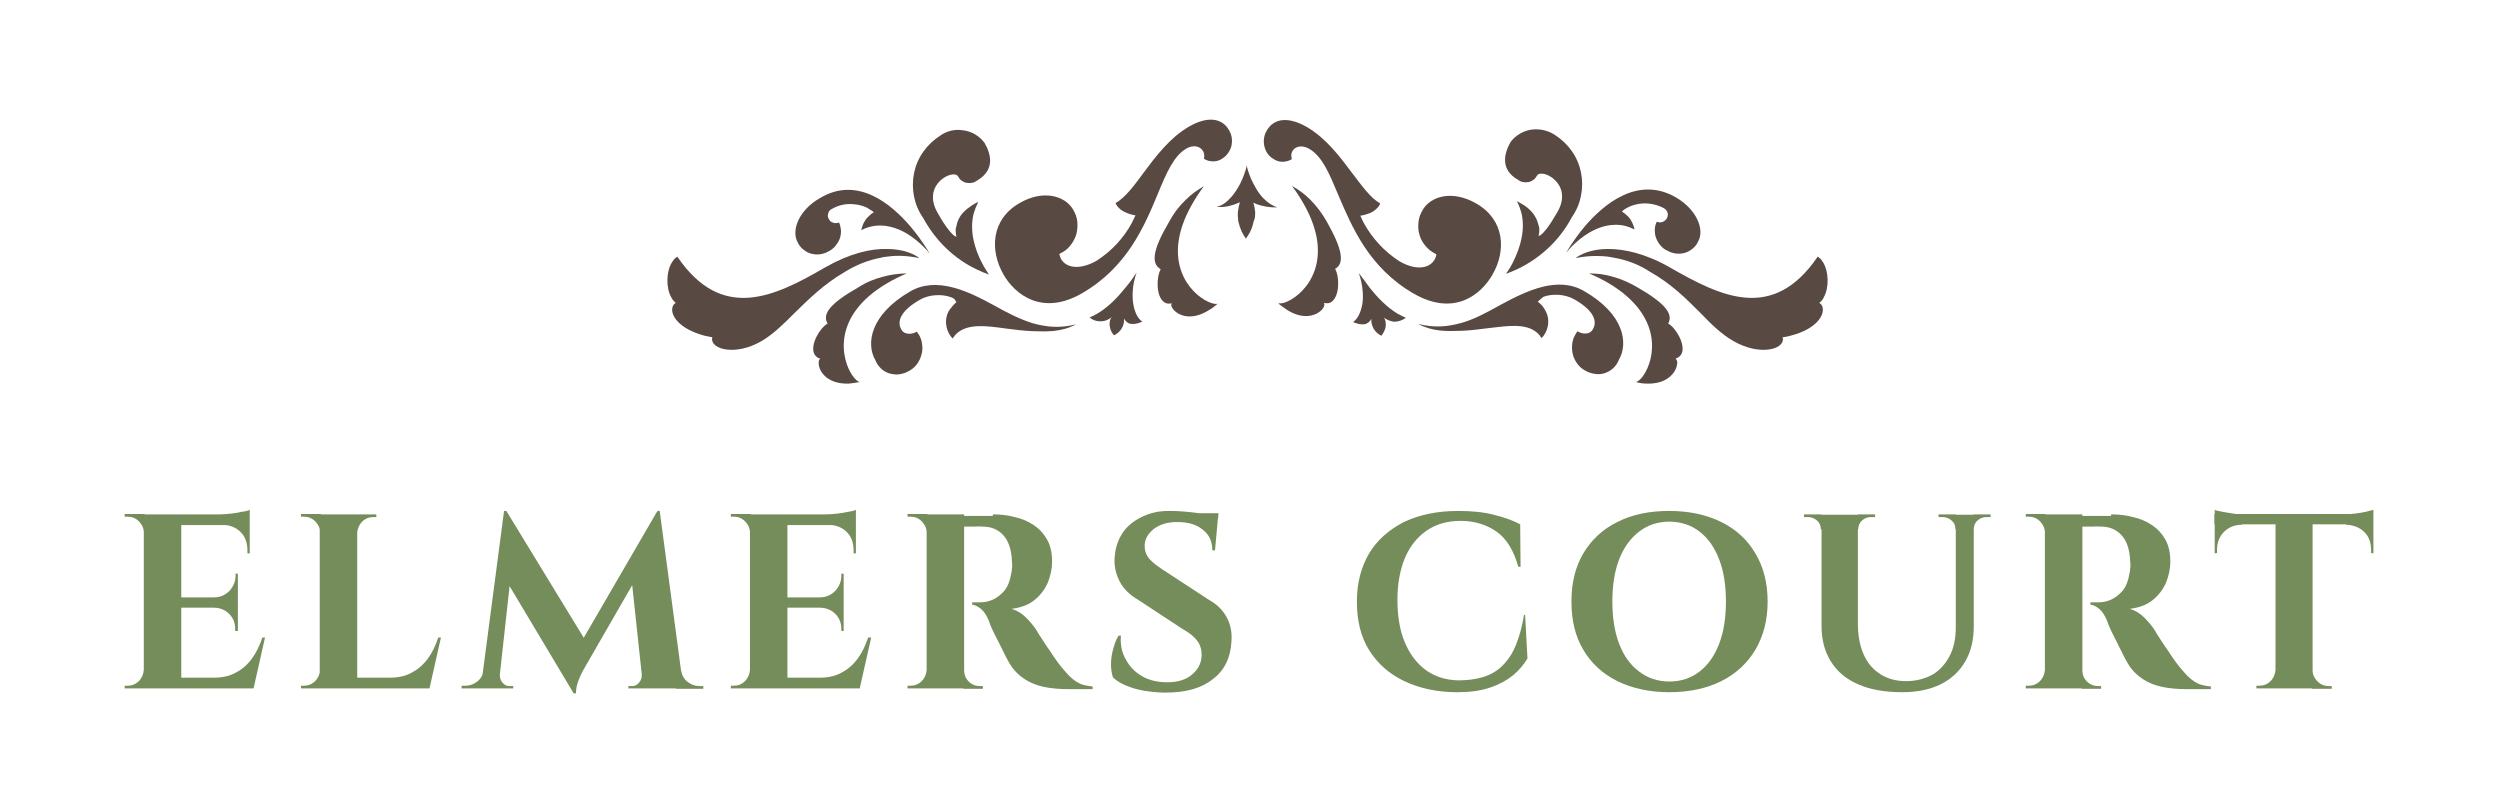 <?xml version="1.0" encoding="utf-8"?>
<svg xmlns="http://www.w3.org/2000/svg" xmlns:xlink="http://www.w3.org/1999/xlink" version="1.1" x="0px" y="0px" viewBox="0 0 653.7 212.4" style="enable-background:new 0 0 653.7 212.4;">
<style type="text/css">
	.st0{display:none;}
	.st1{display:inline;fill:#010202;}
	.st2{display:inline;fill-rule:evenodd;clip-rule:evenodd;fill:#010202;}
	.st3{display:inline;}
	.st4{fill-rule:evenodd;clip-rule:evenodd;}
	.st5{fill:#67B32E;}
	.st6{fill:#D56615;}
	.st7{fill:#758D5B;}
	.st8{fill-rule:evenodd;clip-rule:evenodd;fill:#584942;}
</style>
<g id="ORIGINAL" class="st0">
	<path class="st1" d="M46.1,134.3v46.9h-10v-46.9H46.1z M63.8,178.4l1.6,2.9H45.9v-2.9H63.8z M61.3,156.7v2.8H45.9v-2.8H61.3z&#xA;		 M64.6,134.3v2.9H45.9v-2.9H64.6z M68.7,167.5l-3.1,13.7H52.5l2.4-2.9c2.2,0,4.2-0.4,5.9-1.3c1.7-0.9,3.1-2.1,4.4-3.8&#xA;		c1.2-1.7,2.2-3.6,2.9-5.8H68.7z M61.3,159.4v6.4h-0.7v-0.5c0-1.7-0.5-3-1.6-4.1c-1.1-1.1-2.4-1.6-4.1-1.7v-0.1H61.3z M61.3,150.4&#xA;		v6.4H55v-0.1c1.7,0,3-0.6,4.1-1.7c1.1-1.1,1.6-2.5,1.6-4.2v-0.5H61.3z M64.6,137v7.8h-0.7V144c0-2.1-0.6-3.7-1.9-5&#xA;		c-1.2-1.3-2.9-1.9-5-1.9V137H64.6z M64.6,133.1v1.9l-8.2-0.7c1,0,2-0.1,3.1-0.2c1.1-0.1,2.1-0.3,3.1-0.5&#xA;		C63.5,133.5,64.2,133.3,64.6,133.1z M36.3,176.3v4.9h-5.4v-0.7c0,0,0.1,0,0.4,0c0.3,0,0.5,0,0.5,0c1.2,0,2.1-0.4,2.9-1.2&#xA;		c0.8-0.8,1.3-1.9,1.3-3H36.3z M36.3,139.2h-0.2c0-1.2-0.5-2.1-1.3-2.9c-0.8-0.8-1.8-1.3-2.9-1.3c0,0-0.2,0-0.5,0&#xA;		c-0.3,0-0.4,0-0.4,0v-0.7h5.4V139.2z"/>
	<path class="st1" d="M92.2,134.3v46.9H82.2v-46.9H92.2z M109.9,178.4l1.6,2.9H92v-2.9H109.9z M114.8,167.5l-3.1,13.7H98.6l2.4-2.9&#xA;		c2.2,0,4.2-0.4,5.9-1.3c1.7-0.9,3.1-2.1,4.4-3.8c1.2-1.7,2.2-3.6,2.9-5.8H114.8z M82.4,176.3v4.9H77v-0.7c0,0,0.1,0,0.4,0&#xA;		c0.3,0,0.5,0,0.5,0c1.2,0,2.1-0.4,2.9-1.2c0.8-0.8,1.3-1.9,1.3-3H82.4z M82.4,139.2h-0.2c0-1.2-0.5-2.1-1.3-2.9&#xA;		c-0.8-0.8-1.8-1.3-2.9-1.3c0,0-0.2,0-0.5,0c-0.3,0-0.4,0-0.4,0v-0.7h5.4V139.2z M92,139.2v-4.9h5.4v0.7c0,0-0.2,0-0.5,0&#xA;		c-0.3,0-0.4,0-0.4,0c-1.2,0-2.2,0.4-3,1.3c-0.8,0.8-1.2,1.8-1.3,2.9H92z"/>
	<path class="st1" d="M171.8,133.4l0.5,7.3l-19.9,34.5c0,0-0.2,0.4-0.7,1.2c-0.4,0.8-0.9,1.7-1.3,2.8c-0.4,1.1-0.6,2.2-0.6,3.3h-0.7&#xA;		l-2.6-5.8L171.8,133.4z M126.4,176.3v4.9H119v-0.7c0,0,0.2,0,0.6,0c0.3,0,0.5,0,0.5,0c1.2,0,2.3-0.4,3.2-1.1&#xA;		c0.9-0.8,1.5-1.8,1.7-3.1H126.4z M129.3,177.4c0,0,0,0.1,0,0.1s0,0.1,0,0.2c0,0.7,0.2,1.4,0.7,2c0.5,0.6,1.2,0.9,1.9,0.9h1v0.6&#xA;		h-4.1v-3.8H129.3z M130.5,133.4h0.6l2.3,6.7l-4.5,41.1h-4.7L130.5,133.4z M131.1,133.4l21.9,36l-3.8,13.2l-19.8-33.3L131.1,133.4z&#xA;		 M172.4,133.4l6.4,47.8H168l-3.3-30.8l7.2-17H172.4z M176.7,176.3h1.4c0.2,1.3,0.8,2.4,1.7,3.1c0.9,0.7,2,1.1,3.1,1.1&#xA;		c0,0,0.2,0,0.5,0c0.4,0,0.5,0,0.5,0v0.7h-7.4V176.3z M167.6,177.4h0.5v3.8H164v-0.6h1c0.8,0,1.4-0.3,1.9-0.9c0.5-0.6,0.7-1.3,0.7-2&#xA;		c0-0.1,0-0.2,0-0.2S167.6,177.5,167.6,177.4z"/>
	<path class="st1" d="M205.5,134.3v46.9h-10v-46.9H205.5z M223.2,178.4l1.6,2.9h-19.5v-2.9H223.2z M220.7,156.7v2.8h-15.4v-2.8&#xA;		H220.7z M224,134.3v2.9h-18.7v-2.9H224z M228,167.5l-3.1,13.7h-13.1l2.4-2.9c2.2,0,4.2-0.4,5.9-1.3c1.7-0.9,3.1-2.1,4.4-3.8&#xA;		c1.2-1.7,2.2-3.6,2.9-5.8H228z M220.7,159.4v6.4H220v-0.5c0-1.7-0.5-3-1.6-4.1c-1.1-1.1-2.4-1.6-4.1-1.7v-0.1H220.7z M220.7,150.4&#xA;		v6.4h-6.4v-0.1c1.7,0,3-0.6,4.1-1.7c1.1-1.1,1.6-2.5,1.6-4.2v-0.5H220.7z M224,137v7.8h-0.7V144c0-2.1-0.6-3.7-1.9-5&#xA;		c-1.2-1.3-2.9-1.9-5-1.9V137H224z M224,133.1v1.9l-8.2-0.7c1,0,2-0.1,3.1-0.2c1.1-0.1,2.1-0.3,3.1-0.5&#xA;		C222.9,133.5,223.6,133.3,224,133.1z M195.6,176.3v4.9h-5.4v-0.7c0,0,0.1,0,0.4,0c0.3,0,0.5,0,0.5,0c1.2,0,2.1-0.4,2.9-1.2&#xA;		c0.8-0.8,1.3-1.9,1.3-3H195.6z M195.6,139.2h-0.2c0-1.2-0.5-2.1-1.3-2.9c-0.8-0.8-1.8-1.3-2.9-1.3c0,0-0.2,0-0.5,0&#xA;		c-0.3,0-0.4,0-0.4,0v-0.7h5.4V139.2z"/>
	<path class="st1" d="M250.9,134.3h8.6c2,0,4,0.2,5.9,0.7c1.9,0.4,3.6,1.2,5.1,2.1c1.5,1,2.7,2.3,3.6,3.9c0.9,1.6,1.3,3.6,1.3,6&#xA;		c0,1.9-0.4,3.8-1.2,5.6c-0.8,1.8-1.9,3.4-3.6,4.8c-1.6,1.3-3.7,2.1-6.2,2.3c1.4,0.4,2.7,1.3,3.9,2.4c1.2,1.2,2.2,2.3,2.9,3.5&#xA;		c0,0.1,0.3,0.5,0.7,1.2c0.5,0.7,1.1,1.6,1.7,2.7c0.7,1,1.5,2.1,2.2,3.1c0.8,1.1,1.5,2,2.1,2.8c1,1.2,1.9,2.2,2.7,2.9&#xA;		c0.8,0.7,1.7,1.3,2.5,1.6c0.9,0.3,1.9,0.5,3.1,0.5v0.7h-6.6c-2.4,0-4.6-0.2-6.6-0.6c-2-0.4-3.7-1.2-5.2-2.2c-1.5-1-2.8-2.4-4-4.2&#xA;		c-0.4-0.5-0.8-1.2-1.2-2c-0.4-0.8-0.8-1.7-1.3-2.7c-0.4-0.9-0.9-1.8-1.3-2.7c-0.4-0.9-0.8-1.7-1.1-2.4c-0.3-0.7-0.5-1.3-0.7-1.7&#xA;		c-0.6-1.4-1.3-2.5-2.1-3.2c-0.8-0.7-1.6-1.1-2.5-1.3v-0.7c0.1,0,0.4,0,0.8,0c0.4,0,0.8,0,1.3,0c1.2,0,2.4-0.2,3.5-0.7&#xA;		c1.2-0.5,2.2-1.3,3.1-2.4c0.9-1.1,1.5-2.7,1.9-4.6c0.1-0.4,0.2-0.9,0.2-1.4c0.1-0.5,0.1-1.1,0.1-1.8c-0.1-3.2-0.9-5.6-2.4-7&#xA;		c-1.5-1.5-3.3-2.3-5.5-2.3c-0.6,0-1.3,0-2.1,0c-0.7,0-1.4,0-2,0c-0.6,0-1,0-1.2,0c0,0-0.1-0.3-0.2-0.7c-0.1-0.5-0.2-1-0.3-1.5&#xA;		C250.9,134.6,250.9,134.3,250.9,134.3z M251.8,134.3v46.9h-10v-46.9H251.8z M241.9,176.3v4.9h-5.4v-0.7c0,0,0.2,0,0.4,0&#xA;		c0.3,0,0.4,0,0.5,0c1.2,0,2.1-0.4,2.9-1.2c0.8-0.8,1.3-1.9,1.3-3H241.9z M241.9,139.2h-0.2c0-1.2-0.5-2.1-1.3-2.9&#xA;		c-0.8-0.8-1.8-1.3-2.9-1.3c0,0-0.2,0-0.5,0c-0.2,0-0.4,0-0.4,0v-0.7h5.4V139.2z M251.6,176.3h0.2c0,1.2,0.4,2.2,1.3,3&#xA;		c0.8,0.8,1.9,1.2,3,1.2c0.1,0,0.2,0,0.5,0c0.2,0,0.3,0,0.3,0v0.7h-5.3V176.3z"/>
	<path class="st1" d="M305.6,133.4c0.9,0,2,0,3.3,0.1c1.3,0.1,2.7,0.2,4.1,0.4c1.4,0.1,2.7,0.3,3.7,0.5c1.1,0.1,1.8,0.3,2.2,0.5&#xA;		l-0.8,9h-0.7c0-2.3-0.9-4.2-2.6-5.6c-1.7-1.4-4-2.1-6.8-2.1c-2.6,0-4.7,0.6-6.3,1.9c-1.6,1.3-2.4,2.8-2.5,4.6&#xA;		c0,1.3,0.4,2.5,1.3,3.5c0.9,1,2,1.9,3.4,2.7l12.8,8.3c2.1,1.2,3.6,2.7,4.6,4.6c1.1,1.9,1.5,4.1,1.4,6.6c-0.2,4.4-1.9,7.8-5,10.3&#xA;		c-3.1,2.4-7.4,3.6-12.7,3.6c-2,0-3.9-0.2-5.8-0.5c-1.8-0.3-3.5-0.8-4.9-1.3c-1.4-0.6-2.6-1.4-3.4-2.2c-0.4-1-0.5-2.2-0.5-3.6&#xA;		c0-1.4,0.2-2.8,0.6-4.2c0.4-1.4,0.9-2.6,1.5-3.6h0.6c-0.2,2.3,0.2,4.4,1.2,6.4c1,1.9,2.5,3.5,4.4,4.6c2,1.1,4.3,1.7,7,1.6&#xA;		c2.9,0,5.2-0.8,6.8-2.2c1.6-1.5,2.4-3.2,2.4-5.3c0-1.4-0.4-2.6-1.3-3.8c-0.8-1.1-2.1-2.2-4-3.2l-11.7-7.8c-2.4-1.3-4.1-3.1-5.2-5.2&#xA;		c-1.1-2.1-1.5-4.4-1.3-6.8c0.2-2.3,0.9-4.4,2.1-6.1c1.2-1.8,2.7-3.2,4.8-4.2C300.4,133.9,302.8,133.4,305.6,133.4z M319,134.1&#xA;		l-0.1,1.4h-7.9v-1.4H319z"/>
	<path class="st1" d="M399,161.7l0.6,11.5c-1,1.7-2.3,3.1-4,4.5c-1.7,1.3-3.7,2.4-6.2,3.3c-2.5,0.8-5.4,1.2-8.7,1.2&#xA;		c-5.4,0-10.2-1-14.3-2.9c-4.1-2-7.2-4.8-9.4-8.4c-2.2-3.6-3.3-8-3.3-13.1c0-5,1.1-9.3,3.3-12.9c2.2-3.7,5.3-6.5,9.4-8.4&#xA;		c4.1-2,9-2.9,14.7-2.9c3.6,0,6.8,0.4,9.6,1.1c2.9,0.7,5.2,1.6,7.2,2.6l0.1,11.5h-0.6c-1.2-4.4-3.2-7.6-5.9-9.4&#xA;		c-2.7-1.9-5.9-2.9-9.6-2.9c-3.6,0-6.6,0.9-9.2,2.6c-2.5,1.7-4.5,4.2-5.9,7.4c-1.4,3.2-2.1,7-2.1,11.4s0.6,8.2,1.9,11.5&#xA;		c1.3,3.2,3.2,5.7,5.6,7.5c2.5,1.8,5.3,2.7,8.6,2.8c3.4,0,6.3-0.6,8.7-1.7c2.4-1.1,4.3-3,5.7-5.6c1.5-2.6,2.6-6.1,3.3-10.5H399z"/>
	<path class="st1" d="M436.5,133.4c5.4,0,10,1,13.9,3c4,2,7,4.8,9.2,8.4c2.2,3.6,3.3,8,3.3,13c0,5-1.1,9.3-3.3,13&#xA;		c-2.1,3.6-5.2,6.4-9.2,8.4c-3.9,2-8.6,2.9-13.9,2.9c-5.4,0-10-1-14-2.9c-3.9-2-7-4.8-9.1-8.4c-2.1-3.6-3.2-8-3.2-13&#xA;		c0-5,1.1-9.3,3.2-12.9c2.1-3.7,5.2-6.5,9.1-8.4C426.5,134.4,431.2,133.4,436.5,133.4z M436.5,179.4c3.2,0,5.9-0.9,8.2-2.6&#xA;		c2.3-1.8,4-4.3,5.3-7.5c1.3-3.2,1.9-7,1.9-11.5s-0.6-8.2-1.9-11.5c-1.2-3.2-3-5.7-5.3-7.4c-2.3-1.8-5-2.7-8.2-2.7&#xA;		c-3.1,0-5.9,0.9-8.2,2.7c-2.3,1.7-4,4.2-5.3,7.4c-1.2,3.2-1.9,7-1.9,11.5s0.6,8.2,1.9,11.5c1.3,3.2,3,5.7,5.3,7.5&#xA;		C430.7,178.5,433.4,179.4,436.5,179.4z"/>
	<path class="st1" d="M486.1,134.3v29.5c0,3.2,0.5,5.9,1.5,8.2c1.1,2.3,2.6,4.1,4.5,5.4c2,1.3,4.3,1.9,7,1.9c2.7,0,5.1-0.6,7-1.7&#xA;		c2-1.2,3.6-2.9,4.6-5.1c1.1-2.2,1.6-4.8,1.6-7.8v-30.4h4.8v29.9c0,3.7-0.8,6.8-2.3,9.5c-1.5,2.7-3.7,4.8-6.6,6.2&#xA;		c-2.9,1.4-6.3,2.1-10.4,2.1c-4.7,0-8.7-0.7-12-2.1c-3.3-1.5-5.7-3.5-7.4-6.2c-1.6-2.7-2.4-5.9-2.4-9.5v-30H486.1z M476.2,134.3v4&#xA;		H476c0-1-0.4-1.8-1.1-2.4c-0.7-0.6-1.5-0.9-2.5-0.9c0,0-0.2,0-0.5,0c-0.4,0-0.5,0-0.5,0v-0.7H476.2z M490.7,134.3v0.7&#xA;		c0,0-0.2,0-0.5,0c-0.4,0-0.5,0-0.5,0c-1,0-1.8,0.3-2.5,0.9c-0.7,0.6-1,1.4-1,2.4h-0.1v-4H490.7z M512.5,134.3v4h-0.2&#xA;		c0-1-0.4-1.8-1.1-2.4c-0.7-0.6-1.5-0.9-2.5-0.9c0,0-0.2,0-0.5,0c-0.4,0-0.5,0-0.5,0v-0.7H512.5z M521.8,134.3v0.7c0,0-0.2,0-0.5,0&#xA;		c-0.4,0-0.5,0-0.5,0c-1,0-1.8,0.3-2.5,0.9c-0.7,0.6-1,1.4-1,2.4H517v-4H521.8z"/>
	<path class="st1" d="M544.3,134.3h8.6c2,0,4,0.2,5.9,0.7c1.9,0.4,3.6,1.2,5.1,2.1c1.5,1,2.7,2.3,3.6,3.9s1.3,3.6,1.3,6&#xA;		c0,1.9-0.4,3.8-1.2,5.6c-0.8,1.8-1.9,3.4-3.6,4.8c-1.6,1.3-3.7,2.1-6.2,2.3c1.4,0.4,2.7,1.3,3.9,2.4c1.2,1.2,2.2,2.3,2.9,3.5&#xA;		c0,0.1,0.3,0.5,0.7,1.2c0.5,0.7,1.1,1.6,1.7,2.7c0.7,1,1.5,2.1,2.2,3.1c0.8,1.1,1.5,2,2.1,2.8c1,1.2,1.9,2.2,2.7,2.9&#xA;		c0.8,0.7,1.7,1.3,2.5,1.6c0.9,0.3,1.9,0.5,3.1,0.5v0.7h-6.6c-2.4,0-4.6-0.2-6.6-0.6c-2-0.4-3.7-1.2-5.2-2.2c-1.5-1-2.8-2.4-4-4.2&#xA;		c-0.4-0.5-0.8-1.2-1.2-2c-0.4-0.8-0.8-1.7-1.3-2.7c-0.4-0.9-0.9-1.8-1.3-2.7c-0.4-0.9-0.8-1.7-1.1-2.4s-0.5-1.3-0.7-1.7&#xA;		c-0.6-1.4-1.3-2.5-2.1-3.2c-0.8-0.7-1.6-1.1-2.5-1.3v-0.7c0.1,0,0.4,0,0.8,0c0.4,0,0.8,0,1.3,0c1.2,0,2.4-0.2,3.5-0.7&#xA;		c1.2-0.5,2.2-1.3,3.1-2.4s1.5-2.7,1.9-4.6c0.1-0.4,0.2-0.9,0.2-1.4c0.1-0.5,0.1-1.1,0.1-1.8c-0.1-3.2-0.9-5.6-2.4-7&#xA;		c-1.5-1.5-3.3-2.3-5.5-2.3c-0.6,0-1.3,0-2.1,0c-0.7,0-1.4,0-2,0c-0.6,0-1,0-1.2,0c0,0-0.1-0.3-0.2-0.7c-0.1-0.5-0.2-1-0.3-1.5&#xA;		C544.4,134.6,544.3,134.3,544.3,134.3z M545.2,134.3v46.9h-10v-46.9H545.2z M535.3,176.3v4.9H530v-0.7c0,0,0.2,0,0.4,0&#xA;		c0.3,0,0.4,0,0.5,0c1.2,0,2.1-0.4,2.9-1.2c0.8-0.8,1.3-1.9,1.3-3H535.3z M535.3,139.2h-0.2c0-1.2-0.5-2.1-1.3-2.9&#xA;		c-0.8-0.8-1.8-1.3-2.9-1.3c0,0-0.2,0-0.5,0c-0.2,0-0.4,0-0.4,0v-0.7h5.4V139.2z M545,176.3h0.2c0,1.2,0.4,2.2,1.3,3&#xA;		c0.8,0.8,1.9,1.2,3,1.2c0.1,0,0.2,0,0.5,0c0.2,0,0.3,0,0.3,0v0.7H545V176.3z"/>
	<path class="st1" d="M606,134.5v46.7h-10v-46.7H606z M622.4,134.3v2.8h-42.9v-2.8H622.4z M622.4,136.9v7.9l-0.7-0.1V144&#xA;		c0-2.1-0.6-3.8-1.9-5c-1.2-1.3-2.9-1.9-5-1.9v-0.2H622.4z M622.4,133.1v1.9l-8.2-0.7c1,0,2-0.1,3.1-0.2c1.1-0.1,2.1-0.3,3.1-0.5&#xA;		C621.4,133.4,622,133.2,622.4,133.1z M596.2,176.3v4.9h-5.4v-0.7c0,0,0.1,0,0.4,0c0.3,0,0.5,0,0.5,0c1.2,0,2.1-0.4,2.9-1.2&#xA;		c0.8-0.8,1.3-1.9,1.3-3H596.2z M605.8,176.3h0.2c0,1.2,0.5,2.2,1.3,3c0.8,0.8,1.9,1.2,3,1.2c0,0,0.1,0,0.4,0c0.3,0,0.5,0,0.5,0v0.7&#xA;		h-5.4V176.3z M587,136.9v0.2c-2.1,0-3.7,0.7-5,1.9c-1.2,1.2-1.8,2.9-1.8,5v0.7l-0.7,0.1v-7.9H587z M579.6,133.1&#xA;		c0.4,0.2,1.1,0.4,2,0.5c0.9,0.2,2,0.3,3.1,0.5s2.1,0.2,3.1,0.2l-8.2,0.7V133.1z"/>
	<path class="st2" d="M368.5,57.6L368.5,57.6c1.4-2.4,5.7-4.3,11.3-1c3.2,1.9,4.8,4.5,5.3,7.2c0.5,2.8-0.2,5.9-1.9,8.8&#xA;		c-1.3,2.3-3.6,4.7-6.5,5.8c-2.8,1.1-6.6,1.1-11.4-1.6c-3.9-2.3-7-5-9.5-7.9c1.1,1,2.3,1.9,3.6,2.7l0,0l0,0c2.9,1.7,5.8,2.2,8.1,1.6&#xA;		c2.4-0.6,4.1-2.4,4.6-4.8l0.3-1.5l-1.4-0.6c-0.8-0.3-1.5-0.9-2-1.5s-1-1.4-1.2-2.2c-0.2-0.8-0.3-1.7-0.2-2.5&#xA;		C367.8,59.1,368.1,58.3,368.5,57.6L368.5,57.6z M349.4,58.2c-0.3-0.7-0.6-1.4-0.9-2c-0.7-1.5-1.3-3-1.9-4.5&#xA;		c-0.9-2.1-1.7-4.1-2.5-5.8c-1.4-3-3.2-5.7-5.8-7.3l0,0l0,0c-1.9-1.1-4-1.1-5.6-0.1c-1.1,0.7-1.9,1.9-2,3.2c-0.1,0-0.2,0-0.3,0&#xA;		c-0.5,0-0.9-0.2-1.3-0.5l0,0l0,0c-0.7-0.5-1.2-1.2-1.4-2.1c-0.2-0.9,0-1.8,0.4-2.5l0,0l0,0c0.7-1.2,1.6-1.7,2.7-1.8&#xA;		c1.2-0.1,2.9,0.2,5,1.5c4.1,2.4,7.3,6.3,10.3,10.2c0.3,0.4,0.7,0.9,1,1.4c1.1,1.5,2.2,3,3.3,4.2c0.9,1,1.8,2,2.7,2.9&#xA;		c-0.2,0.2-0.5,0.3-0.9,0.4c-0.1,0-0.2,0.1-0.3,0.1l-0.9-2.1l-2,3.5l1.7,1c0,0,0.9-0.1,1.9-0.5c0.7-0.3,1.4-0.6,2-1.2&#xA;		c0.2-0.2,0.4-0.4,0.6-0.6c0.2-0.3,0.4-0.6,0.6-1c-2.5-1.4-4.7-4.5-7.3-7.9c-3.2-4.3-6.9-9.2-11.9-12.1c-4.7-2.7-8.5-2.3-10.4,1.1&#xA;		c-0.7,1.2-1,2.6-0.6,4s1.1,2.6,2.3,3.3c0.7,0.5,1.5,0.8,2.4,0.8c0.9,0,1.7-0.2,2.5-0.7c-0.6-2.4,1.9-4.2,4.6-2.7&#xA;		c3.2,1.9,5.1,6.5,7.4,12c3.5,8.5,8,19.3,19.9,26.1c10.5,6,17.6,0.3,20.6-4.9c3.7-6.3,3.3-14.4-4.2-18.7c-6.3-3.6-11.9-1.9-14,1.7&#xA;		c-0.6,1-1,2.1-1.2,3.2c-0.2,1.1-0.1,2.3,0.3,3.4c0.3,1.1,0.9,2.1,1.7,3c0.8,0.9,1.7,1.5,2.7,2c-0.5,3.2-4.4,4.9-9.7,1.8&#xA;		c-3.9-2.5-7.1-6.1-9.3-10.2c-0.3-0.6-0.6-1.2-0.9-1.9L349.4,58.2z"/>
	<path class="st2" d="M351.3,82.4c-0.2,0-0.4,0-0.6,0c-0.6,0-1.4-0.2-2.3-0.6c0.5-0.3,0.9-0.9,1.3-1.6c0.8-1.5,1.4-3.8,1.2-6.5&#xA;		c-0.1-1.4-0.4-3-1-4.7c0.9,1.2,1.8,2.5,2.9,3.9c2,2.5,4.4,5,7.2,6.7c0.7,0.4,1.5,0.8,2.2,1.1c-0.8,0.6-1.7,0.9-2.6,1&#xA;		c-0.1,0-0.3,0-0.4,0c-0.1,0-0.2,0-0.3,0c-0.9-0.1-1.8-0.4-2.5-1c0.4,0.4,0.7,1.4,0.5,2.5c-0.1,0.7-0.5,1.5-1.2,2.3&#xA;		c-0.8-0.4-1.5-1-2-1.8c0-0.1-0.1-0.1-0.1-0.2c-0.4-0.8-0.6-1.6-0.5-2.4C352.8,81.7,352.2,82.3,351.3,82.4z M352.1,80.2&#xA;		c0.3-0.8,0.5-1.6,0.7-2.5c0.1-0.5,0.2-1,0.2-1.6c0.3,0.3,0.5,0.6,0.8,0.9c0.9,0.9,1.9,1.9,2.9,2.7l-1.4,2c0-0.2,0-0.4,0-0.5&#xA;		L352.1,80.2z M355,81.9C355,81.9,355,81.9,355,81.9C355,81.9,355,81.9,355,81.9z"/>
	<path class="st2" d="M396.9,78.6c0.7,0.5,1.4,1.2,1.8,2c0.5,0.8,0.8,1.6,0.9,2.5c0.1,0.9,0,1.8-0.3,2.7c-0.1,0.2-0.1,0.3-0.2,0.5&#xA;		c-0.3,0.7-0.7,1.3-1.2,1.8c-0.4-0.6-0.8-1.1-1.3-1.5c-2.9-2.4-7.6-1.8-12.6-1.1c-2.3,0.3-4.8,0.6-7.2,0.7&#xA;		c-3.7,0.1-7.4-0.6-10.4-3.1c3.3,1.9,6.7,2,10.1,1.1c3.4-0.9,6.9-2.8,10.4-4.7c7-3.8,14-7.6,20.9-3.6c10.6,6.1,12.7,13.7,10.3,17.9&#xA;		c-0.3,0.8-0.8,1.5-1.4,2c-0.6,0.6-1.3,1-2.1,1.3c-0.8,0.3-1.6,0.4-2.4,0.4c-0.8,0-1.6-0.3-2.4-0.6c-0.9-0.4-1.8-1.1-2.4-1.9&#xA;		c-0.6-0.8-1.1-1.8-1.3-2.8c-0.2-1-0.2-2.1,0-3.1c0.1-0.4,0.2-0.7,0.3-1c0.3-0.6,0.6-1.2,1-1.7c0,0,0,0,0,0c0.7,0.6,3.1,1.2,4-0.5&#xA;		c1.3-2.2,0.1-5-4.8-7.8c-2.6-1.5-6-1.5-8.1-0.7c-0.7,0.3-1.2,0.6-1.5,1C397,78.4,396.9,78.5,396.9,78.6z M408.3,88.8&#xA;		c0.3,0.1,0.7,0.1,1.1,0.1c1.2,0,2.9-0.4,3.9-2.1c0.7-1.2,0.9-2.5,0.6-3.8c1,1.1,1.7,2.2,2.2,3.2c1.3,2.7,1.1,5,0.3,6.4l-0.1,0.1&#xA;		l0,0.1c-0.2,0.5-0.5,1-0.9,1.4c-0.4,0.4-0.9,0.7-1.4,0.9c-0.5,0.2-1.1,0.3-1.6,0.3c-0.6,0-1.1-0.2-1.6-0.4l0,0l0,0&#xA;		c-0.7-0.3-1.2-0.8-1.7-1.4c-0.5-0.6-0.8-1.2-0.9-2c-0.2-0.7-0.2-1.5,0-2.2C408.1,89.3,408.2,89.1,408.3,88.8z M395.2,77.6&#xA;		c-2.3,0.9-4.7,2.2-7.2,3.6c-0.1,0-0.1,0.1-0.2,0.1c-1.4,0.7-2.8,1.5-4.2,2.2c0.1,0,0.2,0,0.3,0c2.8-0.4,5.8-0.8,8.5-0.5&#xA;		c1.9,0.2,3.7,0.7,5.2,1.8c0.1-0.5,0.1-0.9,0.1-1.4c-0.1-0.6-0.3-1.2-0.6-1.7c-0.3-0.5-0.7-1-1.2-1.3l-1.5-1L395.2,77.6z"/>
	<path class="st2" d="M403.9,61.6c-3.1,5.9-8.1,10.6-14.1,13.5c-1,0.5-2.1,0.9-3.1,1.3c0.6-0.9,1.2-1.8,1.7-2.8&#xA;		c2.1-4.1,3.4-8.8,2.3-13.1c-0.3-1-0.6-2-1.2-3c1.2,0.6,2.2,1.2,2.9,1.8c2,1.7,2.6,3.5,2.8,4.8c0,0.1,0,0.2,0,0.3c0,0,0,0.1,0,0.1&#xA;		c0.1,1.1-0.2,1.9-0.2,1.9s0.8,0.1,2.2-1.4c0.7-0.8,1.7-2,2.8-3.9c3.9-6.8-4.2-12.5-5.4-10.4c-0.2,0.4-0.5,0.8-0.9,1.1&#xA;		c-0.4,0.3-0.8,0.5-1.3,0.6c-0.5,0.1-1,0.1-1.5,0c-0.5-0.1-0.9-0.3-1.3-0.6c-4.7-2.7-3.6-6.9-1.9-9.9c1.3-1.7,3.3-2.9,5.5-3.2&#xA;		c2.2-0.3,4.4,0.2,6.2,1.5c1.7,1.1,3.2,2.5,4.4,4.2c1.2,1.7,2,3.6,2.4,5.6c0.4,2,0.4,4.1,0,6.1C405.8,58,405,59.9,403.9,61.6z&#xA;		 M389.4,43c1-1.3,2.5-2.1,4.1-2.4c1.7-0.3,3.3,0.1,4.7,1.1l0,0l0,0c1.5,0.9,2.8,2.2,3.8,3.6c1,1.5,1.7,3.1,2.1,4.9&#xA;		c0.4,1.7,0.4,3.5,0,5.3c-0.3,1.5-0.8,2.9-1.6,4.1c1-3.4-0.2-6.5-1.9-8.6c-1-1.2-2.3-2.2-3.5-2.7c-0.6-0.2-1.3-0.4-2.1-0.4&#xA;		c-0.8,0.1-1.7,0.4-2.3,1.4l0,0l0,0.1c-0.1,0.2-0.2,0.3-0.4,0.5c-0.2,0.1-0.3,0.2-0.5,0.3s-0.4,0-0.6,0c-0.2,0-0.4-0.1-0.5-0.2&#xA;		l-0.1-0.1l-0.1-0.1c-1.8-1.1-2.3-2.2-2.3-3.2C388.2,45.6,388.7,44.3,389.4,43z M396.6,67.9c-0.2,0.1-0.5,0.2-0.7,0.3&#xA;		c-0.2,0.1-0.4,0.1-0.6,0.1c-0.1,0-0.2,0-0.3,0c0,0-0.1,0-0.1,0c0,0,0,0-0.1,0l0,0l0,0l0,0c0,0,0,0,0.2-2l-0.2,2l-2.3-0.2&#xA;		c-0.3,1.3-0.7,2.6-1.3,3.9C393.2,70.9,395,69.5,396.6,67.9z M392.8,66.9c0.2-1.1,0.3-2.2,0.3-3.3c0,0,0,0.1,0,0.1&#xA;		c0.2,0.6,0.2,1.2,0.1,1.6c0,0.2,0,0.3-0.1,0.4c0,0,0,0.1,0,0.1L392.8,66.9z"/>
	<path class="st2" d="M417.6,58.9c-0.6,0.3-1.3,0.7-1.8,1.1c0.6,0.4,1.1,0.8,1.6,1.3c0.2,0.2,0.4,0.5,0.6,0.7c0,0.1,0.1,0.1,0.1,0.2&#xA;		c0.5,0.8,0.8,1.6,1,2.5c-0.8-0.4-1.6-0.7-2.3-0.8c-3.6-0.9-6.9,0.2-9.5,1.7c-3.7,2.2-6.1,5.3-6.1,5.3s1.8-3.2,4.8-6.8&#xA;		c5.2-6.2,14.1-13.7,24-7.9c5.5,3.2,7.6,8.5,5.8,11.6c-0.4,0.7-0.8,1.3-1.4,1.8s-1.3,0.9-2,1.1c-0.7,0.2-1.5,0.3-2.3,0.2&#xA;		c-0.8-0.1-1.5-0.3-2.2-0.7c-1.3-0.6-2.4-1.8-2.9-3.1c-0.3-0.7-0.4-1.5-0.4-2.2c0-0.7,0.2-1.4,0.5-2c0.2,0.1,0.4,0.2,0.6,0.3&#xA;		c0.1,0,0.1,0,0.2,0c0.3,0,0.6,0,0.9-0.1c0.3-0.1,0.5-0.2,0.8-0.4c0.2-0.2,0.4-0.4,0.5-0.7c0.1-0.3,0.2-0.6,0.2-0.8&#xA;		c0-0.3-0.1-0.6-0.2-0.8c-0.1-0.3-0.3-0.5-0.5-0.7c-0.2-0.2-0.5-0.3-0.8-0.4c-1.7-1-3.7-1.4-5.7-1.3&#xA;		C419.9,58.1,418.7,58.4,417.6,58.9z M427.6,57.4c0,0-0.1-0.1-0.1-0.1c0.1,0,0.2,0.1,0.3,0.2C427.8,57.4,427.7,57.4,427.6,57.4z&#xA;		 M428.2,57.6c0.2,0.1,0.5,0.3,0.7,0.4c2.4,1.4,4,3.2,4.8,5c0.8,1.8,0.7,3.1,0.3,3.9l0,0l0,0c-0.2,0.4-0.5,0.8-0.9,1.1&#xA;		c-0.4,0.3-0.8,0.6-1.3,0.7c-0.5,0.1-1,0.2-1.5,0.1c-0.5-0.1-1-0.2-1.4-0.5l-0.1,0l-0.1,0c-0.9-0.4-1.5-1.1-1.9-2&#xA;		c-0.1-0.4-0.2-0.8-0.2-1.2c0.2,0,0.5-0.1,0.7-0.1c0.6-0.2,1.1-0.4,1.5-0.8c0.4-0.4,0.8-0.8,1-1.4c0.2-0.5,0.4-1.1,0.4-1.7&#xA;		c0-0.6-0.1-1.2-0.3-1.7c-0.2-0.5-0.6-1-1-1.4C428.7,58,428.4,57.8,428.2,57.6z M412.5,60.4l2.1,1.3c-1.5-0.1-2.9,0.1-4.2,0.5&#xA;		c0.2-0.2,0.3-0.3,0.5-0.5C411.5,61.3,412,60.8,412.5,60.4z"/>
	<path class="st2" d="M412.4,68.9c-4.4,0-7.3,1.4-8.5,2.4c2.7-0.6,5.6-0.7,8.4-0.4c0.6,0.1,1.1,0.1,1.7,0.2c3.3,0.6,6.5,1.9,9.4,3.7&#xA;		c5.5,3.2,9.4,7.1,13,10.6c3,3,5.7,5.7,8.8,7.5c6.8,3.9,13.2,2.3,12.9-0.7c0-0.1,0-0.2-0.1-0.3c0.7-0.1,1.3-0.3,2-0.4&#xA;		c6.8-1.7,8.9-5.2,8.5-7.2c-0.1-0.6-0.5-1.1-1-1.4c0.5-0.4,1-0.9,1.3-1.5c1.4-2.5,1.3-6.7-0.2-9.1c-0.3-0.5-0.6-0.9-1-1.2&#xA;		c-0.1-0.1-0.3-0.2-0.4-0.3c-11.7,17.3-25.3,10.6-38.7,2.8C422,69.9,416.5,68.8,412.4,68.9z M429.8,76.8c5.9,3.3,12.2,6.4,18.5,6.9&#xA;		c3.6,0.3,7.2-0.3,10.7-2.2c2.9-1.6,5.7-3.9,8.3-7.3c0.3,0.8,0.5,1.7,0.5,2.7c0,1-0.1,2.1-0.4,2.9c-0.3,0.8-0.7,1.3-1,1.6l-2.5,1.8&#xA;		l2.7,1.6c0,0,0,0,0,0c0,0,0,0,0,0c0,0,0,0,0,0.1c0,0.2-0.1,0.6-0.5,1.3c-1,1.3-3.4,3-8.4,4l-2.1,0.4l0.6,2.1c0,0,0,0-0.1,0.1&#xA;		c-0.2,0.2-0.8,0.5-1.8,0.6c-1.9,0.3-4.9-0.1-8.1-1.9c-2.9-1.7-5.5-4.2-8.5-7.2c-0.3-0.3-0.6-0.6-0.9-0.9&#xA;		C434.8,81.1,432.5,78.9,429.8,76.8z M456.1,92.4C456.1,92.4,456.1,92.4,456.1,92.4L456.1,92.4z"/>
	<path class="st2" d="M431.2,97c-0.3,2-2.6,5.1-8,4.9c-0.9,0-1.8-0.1-2.8-0.4c0.5-0.2,1.2-0.8,1.9-1.7c3-4.3,5.4-15.5-9-24.1&#xA;		c-1.5-0.9-3.3-1.8-5.2-2.6c2,0,4,0.2,6,0.8c2.3,0.6,4.5,1.6,6.6,2.8c7.3,4.2,9.6,7.1,8.2,9.5c2.1,1.2,4.6,5.6,3.5,7.9&#xA;		c-0.3,0.6-0.8,1-1.6,1.3C431.2,95.6,431.4,96.2,431.2,97z M421.3,79.4c2.7,1.7,4.4,3,5.3,4.1c0.5,0.6,0.7,1,0.7,1.2&#xA;		c0,0.2,0,0.3-0.1,0.6l-1,1.7l1.7,1c0.3,0.2,0.8,0.6,1.3,1.4c0.5,0.7,0.9,1.5,1.2,2.3c0.3,0.8,0.3,1.3,0.2,1.6c0,0,0,0,0,0&#xA;		c0,0.1,0,0.2-0.3,0.2l-3.8,1c0.2-1.2,0.2-2.4,0.1-3.7C426.3,87,424.8,83.1,421.3,79.4z M426.4,95.1l2.9,1.7&#xA;		c-0.1,0.4-0.3,0.9-0.8,1.4c-0.6,0.7-1.8,1.4-3.8,1.6c0.1-0.3,0.3-0.5,0.4-0.8C425.7,97.9,426.1,96.6,426.4,95.1z"/>
	<path class="st2" d="M338.9,80.5c-1.3,1.6-4.8,3.1-9.3,0.2c-0.7-0.5-1.5-1-2.3-1.7c0.6,0.1,1.5,0,2.5-0.5&#xA;		c4.7-2.2,12.5-10.7,4.3-25.3c-0.9-1.6-1.9-3.2-3.2-4.9c1.8,1,3.4,2.2,4.8,3.6c1.7,1.7,3.1,3.6,4.3,5.7c4.2,7.3,4.8,10.9,2.3,12.3&#xA;		c1.2,2.1,1.2,7.1-0.9,8.6c-0.5,0.4-1.2,0.5-2,0.3C339.6,79.2,339.4,79.9,338.9,80.5z M339.1,60.2c1.5,2.8,2.3,4.8,2.5,6.2&#xA;		c0.1,0.8,0.1,1.2,0,1.4c-0.1,0.2-0.1,0.3-0.4,0.4l-1.7,1l1,1.7c0.2,0.3,0.4,1,0.5,1.9c0.1,0.9,0.1,1.8-0.1,2.5&#xA;		c-0.2,0.8-0.4,1.3-0.6,1.5c0,0,0,0,0,0c-0.1,0.1-0.1,0.1-0.4,0l-3.8-1c0.7-0.9,1.4-2,2-3.2C339.6,69.4,340.3,65.2,339.1,60.2z&#xA;		 M335.6,76.4l1.7,2.9c-0.2,0.3-0.7,0.6-1.4,0.8c-0.9,0.3-2.3,0.4-4.1-0.5c0.3-0.2,0.5-0.3,0.8-0.5&#xA;		C333.6,78.4,334.7,77.5,335.6,76.4z"/>
	<path class="st2" d="M325.5,55.4c-0.1-0.8-0.2-1.6-0.5-2.4c0.5,0.2,1.1,0.5,1.6,0.6c0.2,0.1,0.4,0.1,0.7,0.2c1.3,0.3,2.6,0.5,4,0.4&#xA;		c-1.4-0.4-2.6-1.3-3.6-2.3c-1.5-1.5-2.5-3.5-3.3-5.2c-0.7-1.7-1.1-3.1-1.1-3.5c0,0.4-0.4,1.8-1.1,3.5c-0.7,1.7-1.8,3.6-3.2,5.1&#xA;		c-1,1.1-2.2,2-3.6,2.3c1.3,0.1,2.7,0,3.9-0.4c0.2-0.1,0.5-0.1,0.7-0.2c0.5-0.2,1-0.4,1.5-0.6c-0.2,0.8-0.4,1.6-0.5,2.4&#xA;		c-0.1,0.8,0,1.7,0.1,2.6c0.2,0.9,0.5,1.8,0.9,2.7c0.3,0.6,0.7,1.3,1.1,1.8c0.4-0.6,0.8-1.2,1.1-1.8c0.4-0.8,0.7-1.7,0.9-2.7&#xA;		C325.5,57.1,325.6,56.3,325.5,55.4z M323.4,57.9c0-0.1,0-0.2,0-0.2c0.2-1,0.2-2.1,0-3.2c-0.2,1-0.2,2.1,0,3.2&#xA;		C323.3,57.7,323.4,57.8,323.4,57.9z M323,49.9l0.4,0.2l0.4-0.2c-0.1-0.1-0.1-0.2-0.2-0.4c-0.1-0.1-0.1-0.2-0.2-0.3&#xA;		c-0.1,0.1-0.1,0.3-0.2,0.4C323.1,49.7,323.1,49.8,323,49.9z"/>
	<path class="st2" d="M279.7,57.9L279.7,57.9c0.5,0.8,0.8,1.6,0.9,2.4c0.1,0.8,0,1.7-0.2,2.5c-0.3,0.8-0.7,1.6-1.2,2.2&#xA;		c-0.6,0.6-1.3,1.1-2,1.5l-1.4,0.6l0.3,1.5c0.4,2.4,2.1,4.2,4.6,4.8c2.4,0.6,5.2,0.1,8.1-1.6l0,0l0,0c1.3-0.8,2.4-1.7,3.5-2.7&#xA;		c-2.5,2.9-5.5,5.6-9.4,7.9c-4.8,2.8-8.5,2.7-11.3,1.6c-2.9-1.1-5.1-3.5-6.5-5.8c-1.6-2.8-2.3-6-1.9-8.8c0.5-2.8,2.1-5.3,5.3-7.2&#xA;		C274,53.7,278.3,55.5,279.7,57.9L279.7,57.9z M299.8,56.5l-1.9-0.2l0,0l0,0l0,0l0,0c0,0,0,0-0.1,0c-0.1,0-0.2,0-0.4-0.1&#xA;		c-0.3-0.1-0.8-0.2-1.2-0.4c-0.3-0.1-0.6-0.3-0.8-0.4c1-0.8,1.9-1.8,2.7-2.9c1.1-1.3,2.2-2.8,3.3-4.2c0.3-0.5,0.7-0.9,1-1.4&#xA;		c3-4,6.2-7.9,10.3-10.2c2.2-1.2,3.9-1.6,5.1-1.5c1.1,0.1,2,0.7,2.7,1.8l0,0l0,0c0.5,0.8,0.6,1.7,0.4,2.5c-0.2,0.9-0.7,1.6-1.4,2.1&#xA;		l0,0l0,0c-0.4,0.3-0.8,0.4-1.3,0.5c-0.1,0-0.2,0-0.3,0c-0.2-1.3-0.9-2.5-2-3.2c-1.6-1-3.7-1-5.6,0.1c-2.7,1.5-4.4,4.2-5.9,7.2&#xA;		c-0.9,1.7-1.7,3.8-2.6,5.9C301.1,53.7,300.5,55.1,299.8,56.5z M315.8,43.5c0.7,0.5,1.6,0.7,2.5,0.7c0.9,0,1.7-0.3,2.4-0.8&#xA;		c1.2-0.8,2-2,2.3-3.3c0.3-1.4,0.1-2.8-0.6-4c-1.9-3.4-5.8-3.7-10.5-1c-5,2.9-8.7,7.8-11.9,12.1c-2.5,3.4-4.8,6.5-7.3,7.9&#xA;		c0.1,0.4,0.4,0.7,0.6,1c0.2,0.2,0.4,0.4,0.6,0.6c0.6,0.5,1.3,0.8,2,1.1c1.1,0.4,2,0.5,2,0.5c-0.3,0.6-0.6,1.3-0.9,1.9&#xA;		c-2.2,4.1-5.4,7.5-9.3,10c-5.3,3-9.2,1.4-9.7-1.8c1-0.5,2-1.1,2.7-2c0.8-0.9,1.3-1.9,1.7-3c0.3-1.1,0.4-2.2,0.3-3.4&#xA;		c-0.1-1.1-0.5-2.2-1.1-3.2c-2.1-3.6-7.8-5.3-14-1.7c-7.5,4.3-7.8,12.4-4.2,18.7c3,5.2,10.1,10.9,20.5,4.9&#xA;		c11.8-6.8,16.3-17.5,19.8-25.9c2.3-5.6,4.3-10.2,7.6-12C314,39.3,316.4,41.1,315.8,43.5z"/>
	<path class="st2" d="M289.2,82c-0.1,0-0.2,0-0.3,0c-0.1,0-0.3,0-0.4,0c-1,0-1.9-0.4-2.6-1c0.8-0.3,1.5-0.7,2.2-1.1&#xA;		c2.8-1.7,5.2-4.2,7.2-6.7c1.1-1.3,2.1-2.7,2.9-3.9c-0.6,1.7-0.9,3.2-1,4.7c-0.2,2.8,0.3,5,1.1,6.5c0.4,0.7,0.9,1.3,1.4,1.6&#xA;		c-0.9,0.4-1.7,0.6-2.3,0.6c-0.2,0-0.4,0-0.6,0c-0.9-0.1-1.5-0.7-1.9-1.4c0.1,0.8-0.1,1.7-0.5,2.4c0,0.1-0.1,0.1-0.1,0.2&#xA;		c-0.5,0.8-1.2,1.4-2,1.8c-0.7-0.8-1-1.6-1.1-2.3c-0.2-1.2,0.1-2.1,0.5-2.5C290.9,81.6,290.1,81.9,289.2,82z M292.9,82l-1.4-2&#xA;		c1.1-0.8,2-1.8,2.9-2.7c0.3-0.3,0.5-0.6,0.8-0.9c0,0.6,0.1,1.1,0.2,1.6c0.2,0.9,0.4,1.7,0.7,2.5l-3.2,1C293,81.7,293,81.8,292.9,82&#xA;		z M293.2,82.2C293.2,82.2,293.2,82.3,293.2,82.2C293.2,82.3,293.2,82.2,293.2,82.2z"/>
	<path class="st2" d="M249.6,77.7c-2.1-0.8-5.6-0.8-8.1,0.7c-4.9,2.8-6.1,5.6-4.8,7.8c0.9,1.6,3.3,1.1,4,0.5c0,0,0,0,0,0&#xA;		c0.4,0.5,0.8,1.1,1,1.7c0.1,0.3,0.3,0.7,0.3,1c0.2,1,0.3,2.1,0,3.1c-0.2,1-0.7,2-1.3,2.8c-0.6,0.8-1.5,1.5-2.4,1.9&#xA;		c-0.7,0.4-1.6,0.6-2.4,0.7c-0.8,0.1-1.7-0.1-2.5-0.3c-0.8-0.3-1.5-0.7-2.1-1.3c-0.6-0.6-1.1-1.3-1.4-2.1&#xA;		c-2.5-4.3-0.3-11.8,10.3-17.9c6.9-4,13.9-0.2,20.9,3.6c3.4,1.9,6.9,3.7,10.3,4.7c3.4,0.9,6.9,0.9,10.2-1c-3,2.5-6.7,3.1-10.5,3&#xA;		c-2.3-0.1-4.7-0.4-7-0.7c-5-0.7-9.7-1.3-12.6,1.1c-0.5,0.4-0.9,0.9-1.3,1.5c-0.5-0.5-0.9-1.1-1.2-1.8c-0.1-0.2-0.1-0.3-0.2-0.5&#xA;		c-0.3-0.9-0.4-1.8-0.3-2.7c0.1-0.9,0.4-1.8,0.9-2.5s1.1-1.4,1.8-2c0-0.1-0.1-0.2-0.2-0.2C250.8,78.3,250.3,77.9,249.6,77.7z&#xA;		 M250.7,85c-0.1-0.5-0.1-0.9-0.1-1.4c0.1-0.6,0.3-1.2,0.6-1.7c0.3-0.5,0.7-1,1.2-1.3l1.5-1l-0.8-1.4c2.2,0.9,4.5,2.2,7,3.5&#xA;		c0.1,0,0.1,0.1,0.2,0.1c1.3,0.7,2.7,1.5,4.1,2.2c0,0,0,0-0.1,0c-2.8-0.4-5.8-0.8-8.4-0.6C254,83.4,252.2,83.9,250.7,85z&#xA;		 M234.3,83.3c-0.3,1.3-0.1,2.7,0.6,3.9c1,1.7,2.7,2.1,3.9,2.1c0.4,0,0.7-0.1,1.1-0.1c0.1,0.2,0.2,0.5,0.2,0.7&#xA;		c0.2,0.7,0.2,1.5,0,2.2c-0.2,0.7-0.5,1.4-0.9,2s-1,1-1.7,1.3l0,0l0,0c-0.5,0.3-1.1,0.4-1.6,0.5c-0.6,0-1.1,0-1.7-0.2&#xA;		c-0.5-0.2-1-0.5-1.4-0.9c-0.4-0.4-0.7-0.9-1-1.4l0-0.1l-0.1-0.1c-0.8-1.4-1-3.7,0.3-6.4C232.5,85.7,233.3,84.5,234.3,83.3z"/>
	<path class="st2" d="M253.1,64.1c0.2-1.3,0.9-3,2.8-4.5c0.8-0.6,1.7-1.3,2.9-1.8c-0.5,1-0.9,2-1.2,3c-1.1,4.4,0.1,9.1,2.3,13.2&#xA;		c0.5,1,1.1,1.9,1.7,2.8c-1.1-0.4-2.1-0.8-3.1-1.3c-6-2.8-10.9-7.6-14.1-13.5c-1.2-1.7-2-3.6-2.4-5.6c-0.4-2-0.4-4.1,0-6.1&#xA;		c0.4-2,1.2-3.9,2.4-5.6c1.2-1.7,2.7-3.1,4.4-4.2c1.8-1.3,4-1.8,6.2-1.4c2.2,0.3,4.1,1.5,5.4,3.2c1.7,2.9,2.9,7.1-1.9,9.9&#xA;		c-0.4,0.3-0.8,0.5-1.3,0.6c-0.5,0.1-1,0.1-1.5,0c-0.5-0.1-0.9-0.3-1.3-0.6c-0.4-0.3-0.7-0.7-0.9-1.1c-1.2-2-9.7,2.1-5.3,9.6&#xA;		c1.1,2,2,3.3,2.7,4.2c1.6,2.1,2.2,2,2.2,2s-0.2-0.6-0.2-1.5c0-0.2,0-0.4,0-0.5C253,64.5,253,64.3,253.1,64.1z M250.7,67.4&#xA;		C250.7,67.4,250.7,67.4,250.7,67.4c0.5,0.5,0.9,0.8,1.4,1c0.2,0.1,0.4,0.2,0.7,0.2c0.1,0,0.2,0,0.4,0c0.1,0,0.1,0,0.2,0&#xA;		c0,0,0.1,0,0.1,0c0,0,0,0,0,0l0,0l0,0c0,0,0,0-0.2-2l0.3,2l2.2-0.3c0.3,1.4,0.8,2.7,1.3,4C254.6,71,252.5,69.3,250.7,67.4z&#xA;		 M249.8,66.4c-1.4-1.6-2.7-3.4-3.7-5.4l-0.1-0.1l-0.1-0.1c-1-1.5-1.7-3.1-2-4.9c-0.3-1.8-0.3-3.6,0-5.3s1.1-3.4,2.1-4.9&#xA;		c1-1.5,2.3-2.7,3.8-3.7l0,0l0,0c1.4-1,3.1-1.4,4.7-1.1c1.6,0.2,3.1,1.1,4.1,2.4c0.7,1.3,1.2,2.6,1.1,3.8c0,1-0.5,2.2-2.4,3.2&#xA;		l-0.1,0.1l-0.1,0.1c-0.2,0.1-0.3,0.2-0.5,0.2s-0.4,0-0.6,0s-0.4-0.1-0.5-0.3c-0.2-0.1-0.3-0.3-0.4-0.5l0-0.1l0,0&#xA;		c-0.5-0.9-1.4-1.3-2.1-1.4c-0.7-0.1-1.4-0.1-2.1,0.1c-1.3,0.3-2.6,1.1-3.7,2.2c-1.1,1.1-2.1,2.7-2.3,4.6c-0.3,1.9,0.1,4,1.4,6.3&#xA;		C247.9,63.8,248.9,65.3,249.8,66.4z M255.4,67.1l-0.3-1c0,0,0,0,0-0.1c0-0.1,0-0.2-0.1-0.4c0-0.4,0-0.9,0.1-1.6c0,0,0-0.1,0-0.1&#xA;		C255.2,65,255.2,66,255.4,67.1z"/>
	<path class="st2" d="M242.3,64.5c3,3.6,4.8,6.8,4.8,6.8s-2.4-3.1-6.1-5.3c-2.6-1.5-5.9-2.6-9.5-1.7c-0.8,0.2-1.6,0.5-2.3,0.9&#xA;		c0.2-0.9,0.5-1.8,1-2.5c0-0.1,0.1-0.1,0.1-0.2c0.2-0.3,0.4-0.5,0.6-0.7c0.5-0.5,1-1,1.6-1.3c-0.6-0.5-1.2-0.8-1.8-1.2&#xA;		c-1.1-0.5-2.2-0.8-3.5-0.9c-1.9-0.2-3.9,0.2-5.6,1.2c-0.5,0.2-0.9,0.6-1,1.1c-0.2,0.5-0.2,1.1,0.1,1.5c0.2,0.5,0.6,0.9,1.1,1&#xA;		c0.5,0.2,1,0.2,1.5,0c0,0,0.1,0,0.1,0c0.3,0.6,0.4,1.3,0.5,2c0,0.1,0,0.1,0,0.2c0,0.7-0.1,1.5-0.4,2.2c-0.3,0.7-0.7,1.3-1.2,1.9&#xA;		c-0.5,0.5-1.1,1-1.8,1.3c-0.7,0.4-1.4,0.6-2.2,0.7c-0.8,0.1-1.5,0-2.3-0.2c-0.7-0.2-1.4-0.6-2-1.1c-0.6-0.5-1.1-1.1-1.4-1.8&#xA;		c-1.8-3.1,0.3-8.5,5.8-11.6C228.2,50.9,237.1,58.3,242.3,64.5z M237.7,62.5c-1.3-0.4-2.7-0.5-4.2-0.5l2.1-1.3&#xA;		c0.5,0.4,1,0.9,1.6,1.3C237.4,62.2,237.6,62.4,237.7,62.5z M220.6,57.7c-0.4,0.2-0.9,0.4-1.3,0.7c-2.4,1.4-4,3.2-4.8,5&#xA;		c-0.8,1.8-0.7,3.1-0.3,3.9l0,0l0,0c0.2,0.4,0.5,0.8,0.9,1.1c0.4,0.3,0.8,0.6,1.3,0.7c0.5,0.1,1,0.2,1.5,0.1c0.5-0.1,1-0.2,1.4-0.5&#xA;		l0.1-0.1l0.1,0c0.4-0.2,0.8-0.5,1.2-0.8c0.3-0.3,0.6-0.8,0.8-1.2c0.2-0.5,0.3-0.9,0.3-1.4c0,0,0-0.1,0-0.1c-0.2,0-0.5-0.1-0.7-0.2&#xA;		c-1-0.4-1.8-1.1-2.3-2.1c-0.5-1-0.5-2.1-0.1-3.1C219,58.9,219.7,58.2,220.6,57.7z"/>
	<path class="st2" d="M179.5,81.7c-1.4-2.5-1.3-6.7,0.2-9.1c0.3-0.5,0.6-0.9,1-1.2c0.1-0.1,0.3-0.2,0.4-0.3&#xA;		c11.7,17.2,25.4,10.5,38.7,2.8c6.5-3.7,11.9-4.9,16.1-4.8c4.4,0,7.3,1.4,8.5,2.4c-2.8-0.6-5.6-0.8-8.4-0.4&#xA;		c-0.6,0.1-1.2,0.1-1.7,0.3c-3.3,0.6-6.5,1.9-9.4,3.7c-5.5,3.2-9.4,7.1-13,10.6c-3,3-5.7,5.7-8.8,7.5c-6.7,3.9-13.2,2.2-12.9-0.7&#xA;		c0-0.1,0-0.2,0.1-0.3c-0.7-0.1-1.3-0.3-2-0.4c-6.8-1.8-8.9-5.3-8.5-7.3c0.1-0.6,0.4-1,0.9-1.3C180.2,82.8,179.8,82.3,179.5,81.7z&#xA;		 M218.4,77.1c-2.7,2.1-4.9,4.3-7,6.3c-0.3,0.3-0.6,0.6-0.9,0.9c-3,3-5.5,5.5-8.4,7.2c-3.2,1.8-6.1,2.2-8,1.9&#xA;		c-1-0.1-1.5-0.4-1.8-0.7c0,0-0.1-0.1-0.1-0.1l0.5-2l-2.1-0.4c-5-0.9-7.4-2.7-8.3-4c-0.5-0.6-0.5-1.1-0.5-1.3c0,0,0-0.1,0-0.1&#xA;		l2.7-1.5l-2.5-1.8c-0.3-0.2-0.7-0.7-1-1.6c-0.3-0.8-0.4-1.8-0.4-2.9c0-1,0.2-1.9,0.5-2.7c2.6,3.4,5.4,5.7,8.3,7.3&#xA;		c3.5,1.9,7.1,2.5,10.7,2.2C206.2,83.4,212.5,80.4,218.4,77.1z M181.8,84.9C181.8,84.9,181.8,84.9,181.8,84.9&#xA;		C181.8,84.9,181.8,84.9,181.8,84.9z"/>
	<path class="st2" d="M227.5,77.1c2-1.3,4.2-2.2,6.6-2.8c1.9-0.5,3.9-0.8,6-0.8c-1.9,0.8-3.7,1.7-5.2,2.6c-14.4,8.5-12,19.8-9,24.1&#xA;		c0.7,1,1.4,1.6,1.9,1.7c-1,0.2-2,0.3-2.8,0.4c-5.4,0.2-7.6-2.8-7.9-4.9c-0.1-0.8,0-1.4,0.4-1.6c-0.8-0.2-1.3-0.7-1.6-1.3&#xA;		c-1.1-2.3,1.4-6.7,3.5-7.9C217.9,84.1,220.1,81.3,227.5,77.1z M223.5,100.2c-2-0.2-3.1-1-3.7-1.6c-0.5-0.5-0.7-1.1-0.8-1.4l2.9-1.6&#xA;		c0.3,1.5,0.7,2.8,1.3,3.9C223.2,99.6,223.3,99.9,223.5,100.2z M221.7,94.8c-0.2-1.2-0.2-2.4-0.1-3.7c0.3-3.7,1.8-7.6,5.3-11.3&#xA;		c-2.7,1.7-4.4,3-5.3,4.1c-0.5,0.6-0.7,1-0.7,1.2c0,0.2,0,0.3,0.1,0.6l1,1.7l-1.7,1c-0.3,0.2-0.8,0.6-1.3,1.4&#xA;		c-0.5,0.7-0.9,1.5-1.2,2.3c-0.3,0.8-0.3,1.3-0.2,1.6c0,0,0,0,0,0c0,0.1,0,0.2,0.3,0.2L221.7,94.8z"/>
	<path class="st2" d="M306.7,58c1.1-2.1,2.6-4.1,4.3-5.7c1.4-1.4,3-2.6,4.8-3.6c-1.3,1.7-2.3,3.3-3.2,4.9&#xA;		c-8.2,14.6-0.5,23.1,4.3,25.3c1.1,0.5,2,0.7,2.5,0.5c-0.8,0.7-1.5,1.3-2.3,1.7c-4.6,2.9-8,1.4-9.3-0.2c-0.5-0.6-0.7-1.2-0.4-1.6&#xA;		c-0.8,0.2-1.5,0.1-2-0.3c-2.1-1.4-2.1-6.5-0.9-8.6C301.9,68.9,302.4,65.3,306.7,58z M314.8,80c-1.8,0.8-3.2,0.7-4.1,0.5&#xA;		c-0.7-0.2-1.1-0.6-1.4-0.8l1.6-2.9c1,1.1,2,2,3,2.7C314.3,79.7,314.5,79.9,314.8,80z M310.5,76.2c-0.7-0.9-1.4-2-2-3.2&#xA;		c-1.6-3.4-2.2-7.5-1.1-12.5c-1.5,2.8-2.3,4.8-2.5,6.2c-0.1,0.8-0.1,1.2,0,1.4c0.1,0.2,0.1,0.3,0.4,0.4l1.7,1l-1,1.7&#xA;		c-0.2,0.3-0.4,1-0.5,1.9c-0.1,0.9-0.1,1.8,0.1,2.5c0.2,0.8,0.4,1.3,0.6,1.5c0,0,0,0,0,0c0.1,0.1,0.1,0.1,0.4,0L310.5,76.2z"/>
</g>
<g id="flair_adjusted" class="st0">
	<g class="st3">
		<path class="st4" d="M328.2,55.4c-0.1-0.8-0.2-1.6-0.5-2.4c0.5,0.2,1.1,0.5,1.6,0.6c0.2,0.1,0.4,0.1,0.7,0.2&#xA;			c1.3,0.3,2.6,0.5,4,0.4c-1.4-0.4-2.6-1.3-3.6-2.3c-1.5-1.5-2.5-3.5-3.3-5.2c-0.7-1.7-1.1-3.1-1.1-3.5c0,0.4-0.4,1.8-1.1,3.5&#xA;			c-0.7,1.7-1.8,3.6-3.2,5.1c-1,1.1-2.2,2-3.6,2.3c1.3,0.1,2.7,0,3.9-0.4c0.2-0.1,0.5-0.1,0.7-0.2c0.5-0.2,1-0.4,1.5-0.6&#xA;			c-0.2,0.8-0.4,1.6-0.5,2.4c-0.1,0.8,0,1.7,0.1,2.6c0.2,0.9,0.5,1.8,0.9,2.7c0.3,0.6,0.7,1.3,1.1,1.8c0.4-0.6,0.8-1.2,1.1-1.8&#xA;			c0.4-0.8,0.7-1.7,0.9-2.7C328.2,57.1,328.2,56.3,328.2,55.4z"/>
		<g>
			<path class="st4" d="M316.8,43.5c0.7,0.5,1.6,0.7,2.5,0.7c0.9,0,1.7-0.3,2.4-0.8c1.2-0.8,2-2,2.3-3.3c0.3-1.4,0.1-2.8-0.6-4&#xA;				c-1.9-3.4-5.8-3.7-10.5-1c-5,2.9-8.7,7.8-11.9,12.1c-2.5,3.4-4.8,6.5-7.3,7.9c0.1,0.4,0.4,0.7,0.6,1c0.2,0.2,0.4,0.4,0.6,0.6&#xA;				c0.6,0.5,1.3,0.8,2,1.1c1.1,0.4,2,0.5,2,0.5c-0.3,0.6-0.6,1.3-0.9,1.9c-2.2,4.1-5.4,7.5-9.3,10c-5.3,3-9.2,1.4-9.7-1.8&#xA;				c1-0.5,2-1.1,2.7-2c0.8-0.9,1.3-1.9,1.7-3c0.3-1.1,0.4-2.2,0.3-3.4c-0.1-1.1-0.5-2.2-1.1-3.2c-2.1-3.6-7.8-5.3-14-1.7&#xA;				c-7.5,4.3-7.8,12.4-4.2,18.7c3,5.2,10.1,10.9,20.5,4.9c11.8-6.8,16.3-17.5,19.8-25.9c2.3-5.6,4.3-10.2,7.6-12&#xA;				C315,39.3,317.4,41.1,316.8,43.5z"/>
			<path class="st4" d="M290.2,82c-0.1,0-0.2,0-0.3,0c-0.1,0-0.3,0-0.4,0c-1,0-1.9-0.4-2.6-1c0.8-0.3,1.5-0.7,2.2-1.1&#xA;				c2.8-1.7,5.2-4.2,7.2-6.7c1.1-1.3,2.1-2.7,2.9-3.9c-0.6,1.7-0.9,3.2-1,4.7c-0.2,2.8,0.3,5,1.1,6.5c0.4,0.7,0.9,1.3,1.4,1.6&#xA;				c-0.9,0.4-1.7,0.6-2.3,0.6c-0.2,0-0.4,0-0.6,0c-0.9-0.1-1.5-0.7-1.9-1.4c0.1,0.8-0.1,1.7-0.5,2.4c0,0.1-0.1,0.1-0.1,0.2&#xA;				c-0.5,0.8-1.2,1.4-2,1.8c-0.7-0.8-1-1.6-1.1-2.3c-0.2-1.2,0.1-2.1,0.5-2.5C291.9,81.6,291.1,81.9,290.2,82z M294.2,82.2&#xA;				C294.2,82.2,294.2,82.3,294.2,82.2C294.2,82.3,294.2,82.2,294.2,82.2z"/>
			<path class="st4" d="M250.6,77.7c-2.1-0.8-5.6-0.8-8.1,0.7c-4.9,2.8-6.1,5.6-4.8,7.8c0.9,1.6,3.3,1.1,4,0.5c0,0,0,0,0,0&#xA;				c0.4,0.5,0.8,1.1,1,1.7c0.1,0.3,0.3,0.7,0.3,1c0.2,1,0.3,2.1,0,3.1c-0.2,1-0.7,2-1.3,2.8c-0.6,0.8-1.5,1.5-2.4,1.9&#xA;				c-0.7,0.4-1.6,0.6-2.4,0.7c-0.8,0.1-1.7-0.1-2.5-0.3c-0.8-0.3-1.5-0.7-2.1-1.3c-0.6-0.6-1.1-1.3-1.4-2.1&#xA;				c-2.5-4.3-0.3-11.8,10.3-17.9c6.9-4,13.9-0.2,20.9,3.6c3.4,1.9,6.9,3.7,10.3,4.7c3.4,0.9,6.9,0.9,10.2-1c-3,2.5-6.7,3.1-10.5,3&#xA;				c-2.3-0.1-4.7-0.4-7-0.7c-5-0.7-9.7-1.3-12.6,1.1c-0.5,0.4-0.9,0.9-1.3,1.5c-0.5-0.5-0.9-1.1-1.2-1.8c-0.1-0.2-0.1-0.3-0.2-0.5&#xA;				c-0.3-0.9-0.4-1.8-0.3-2.7c0.1-0.9,0.4-1.8,0.9-2.5s1.1-1.4,1.8-2c0-0.1-0.1-0.2-0.2-0.2C251.8,78.3,251.3,77.9,250.6,77.7z"/>
			<path class="st4" d="M254.1,64.1c0.2-1.3,0.9-3,2.7-4.5c0.8-0.6,1.7-1.3,2.9-1.8c-0.5,1-0.9,2-1.2,3c-1.1,4.4,0.1,9.1,2.3,13.2&#xA;				c0.5,1,1.1,1.9,1.7,2.8c-1.1-0.4-2.1-0.8-3.1-1.3c-6-2.8-10.9-7.6-14.1-13.5c-1.2-1.7-2-3.6-2.4-5.6c-0.4-2-0.4-4.1,0-6.1&#xA;				c0.4-2,1.2-3.9,2.4-5.6c1.2-1.7,2.7-3.1,4.4-4.2c1.8-1.3,4-1.8,6.2-1.4c2.2,0.3,4.1,1.5,5.4,3.2c1.7,2.9,2.9,7.1-1.9,9.9&#xA;				c-0.4,0.3-0.8,0.5-1.3,0.6c-0.5,0.1-1,0.1-1.5,0s-0.9-0.3-1.3-0.6c-0.4-0.3-0.7-0.7-0.9-1.1c-1.2-2-9.7,2.1-5.3,9.6&#xA;				c1.1,2,2,3.3,2.7,4.2c1.6,2.1,2.2,2,2.2,2s-0.2-0.6-0.2-1.5c0-0.2,0-0.4,0-0.5C254,64.5,254,64.3,254.1,64.1z"/>
			<path class="st4" d="M243.3,64.5c3,3.6,4.8,6.8,4.8,6.8s-2.4-3.1-6.1-5.3c-2.6-1.5-5.9-2.6-9.5-1.7c-0.8,0.2-1.6,0.5-2.3,0.9&#xA;				c0.2-0.9,0.5-1.8,1-2.5c0-0.1,0.1-0.1,0.1-0.2c0.2-0.3,0.4-0.5,0.6-0.7c0.5-0.5,1-1,1.6-1.3c-0.6-0.5-1.2-0.8-1.8-1.2&#xA;				c-1.1-0.5-2.2-0.8-3.5-0.9c-1.9-0.2-3.9,0.2-5.6,1.2c-0.5,0.2-0.9,0.6-1,1.1c-0.2,0.5-0.2,1.1,0.1,1.5c0.2,0.5,0.6,0.9,1.1,1&#xA;				c0.5,0.2,1,0.2,1.5,0c0,0,0.1,0,0.1,0c0.3,0.6,0.4,1.3,0.5,2c0,0.1,0,0.1,0,0.2c0,0.7-0.1,1.5-0.4,2.2c-0.3,0.7-0.7,1.3-1.2,1.9&#xA;				c-0.5,0.5-1.1,1-1.8,1.3c-0.7,0.4-1.4,0.6-2.2,0.7c-0.8,0.1-1.5,0-2.3-0.2c-0.7-0.2-1.4-0.6-2-1.1c-0.6-0.5-1.1-1.1-1.4-1.8&#xA;				c-1.8-3.1,0.3-8.5,5.8-11.6C229.2,50.9,238.1,58.3,243.3,64.5z"/>
			<path class="st4" d="M180.5,81.7c-1.4-2.5-1.3-6.7,0.2-9.1c0.3-0.5,0.6-0.9,1-1.2c0.1-0.1,0.3-0.2,0.4-0.3&#xA;				c11.7,17.2,25.4,10.5,38.7,2.8c6.5-3.7,11.9-4.9,16.1-4.8c4.4,0,7.3,1.4,8.5,2.4c-2.8-0.6-5.6-0.8-8.4-0.4&#xA;				c-0.6,0.1-1.2,0.1-1.7,0.3c-3.3,0.6-6.5,1.9-9.4,3.7c-5.5,3.2-9.4,7.1-13,10.6c-3,3-5.7,5.7-8.8,7.5c-6.7,3.9-13.2,2.2-12.9-0.7&#xA;				c0-0.1,0-0.2,0.1-0.3c-0.7-0.1-1.3-0.3-2-0.4c-6.8-1.8-8.9-5.3-8.5-7.3c0.1-0.6,0.4-1,0.9-1.3C181.2,82.8,180.8,82.3,180.5,81.7z&#xA;				 M182.8,84.9C182.8,84.9,182.8,84.9,182.8,84.9C182.8,84.9,182.8,84.9,182.8,84.9z"/>
			<path class="st4" d="M228.5,77.1c2-1.3,4.2-2.2,6.6-2.8c1.9-0.5,3.9-0.8,6-0.8c-1.9,0.8-3.7,1.7-5.2,2.6&#xA;				c-14.4,8.5-12,19.8-9,24.1c0.7,1,1.4,1.6,1.9,1.7c-1,0.2-2,0.3-2.8,0.4c-5.4,0.2-7.6-2.8-7.9-4.9c-0.1-0.8,0-1.4,0.4-1.6&#xA;				c-0.8-0.2-1.3-0.7-1.6-1.3c-1.1-2.3,1.4-6.7,3.5-7.9C218.9,84.1,221.1,81.3,228.5,77.1z"/>
			<path class="st4" d="M307.7,58c1.1-2.1,2.6-4.1,4.3-5.7c1.4-1.4,3-2.6,4.8-3.6c-1.3,1.7-2.3,3.3-3.2,4.9&#xA;				c-8.2,14.6-0.5,23.1,4.3,25.3c1.1,0.5,2,0.7,2.5,0.5c-0.8,0.7-1.5,1.3-2.3,1.7c-4.6,2.9-8,1.4-9.3-0.2c-0.5-0.6-0.7-1.2-0.4-1.6&#xA;				c-0.8,0.2-1.5,0.1-2-0.3c-2.1-1.4-2.1-6.5-0.9-8.6C302.9,68.9,303.4,65.3,307.7,58z"/>
		</g>
		<g>
			<path class="st4" d="M340,40.9c3.4,1.9,5.3,6.5,7.6,12c3.6,8.4,8,19.1,19.8,25.9c10.5,6,17.5,0.3,20.5-4.9&#xA;				c3.7-6.3,3.3-14.4-4.2-18.7c-6.3-3.6-11.9-1.9-14,1.7c-0.6,1-1,2.1-1.1,3.2c-0.1,1.1-0.1,2.3,0.3,3.4c0.3,1.1,0.9,2.1,1.7,3&#xA;				c0.8,0.9,1.7,1.5,2.7,2c-0.5,3.2-4.4,4.9-9.7,1.8c-3.9-2.5-7.1-6-9.3-10c-0.3-0.6-0.6-1.2-0.9-1.9c0,0,0.9-0.1,2-0.5&#xA;				c0.7-0.2,1.4-0.6,2-1.1c0.2-0.2,0.4-0.4,0.6-0.6c0.3-0.3,0.5-0.7,0.6-1c-2.5-1.4-4.7-4.5-7.3-7.9c-3.2-4.3-6.9-9.2-11.9-12.1&#xA;				c-4.7-2.7-8.6-2.4-10.5,1c-0.7,1.2-0.9,2.6-0.6,4c0.3,1.4,1.1,2.6,2.3,3.3c0.7,0.5,1.5,0.8,2.4,0.8c0.9,0,1.7-0.2,2.5-0.7&#xA;				C334.7,41.1,337.2,39.3,340,40.9z"/>
			<path class="st4" d="M359.5,81c0.4,0.4,0.7,1.4,0.5,2.5c-0.1,0.7-0.5,1.5-1.1,2.3c-0.8-0.4-1.5-1-2-1.8c0-0.1-0.1-0.1-0.1-0.2&#xA;				c-0.4-0.8-0.6-1.6-0.5-2.4c-0.4,0.7-1.1,1.3-1.9,1.4c-0.2,0-0.4,0-0.6,0c-0.6,0-1.4-0.2-2.3-0.6c0.5-0.3,1-0.9,1.4-1.6&#xA;				c0.8-1.5,1.4-3.8,1.1-6.5c-0.1-1.4-0.4-3-1-4.7c0.9,1.2,1.9,2.5,2.9,3.9c2,2.5,4.4,5,7.2,6.7c0.7,0.4,1.5,0.8,2.2,1.1&#xA;				c-0.8,0.6-1.7,0.9-2.6,1c-0.1,0-0.3,0-0.4,0c-0.1,0-0.2,0-0.3,0C361.1,81.9,360.2,81.6,359.5,81z M358,82.3&#xA;				C358,82.3,358,82.2,358,82.3C358,82.2,358,82.3,358,82.3z"/>
			<path class="st4" d="M400,78.7c-0.1,0.1-0.1,0.1-0.2,0.2c0.7,0.5,1.4,1.2,1.8,2c0.5,0.8,0.8,1.6,0.9,2.5c0.1,0.9,0,1.8-0.3,2.7&#xA;				c-0.1,0.2-0.1,0.3-0.2,0.5c-0.3,0.7-0.7,1.3-1.2,1.8c-0.4-0.6-0.8-1.1-1.3-1.5c-2.9-2.4-7.5-1.7-12.6-1.1c-2.3,0.3-4.7,0.6-7,0.7&#xA;				c-3.8,0.1-7.5-0.5-10.5-3c3.4,2,6.8,2,10.2,1c3.4-0.9,6.9-2.8,10.3-4.7c7-3.8,14-7.6,20.9-3.6c10.6,6.1,12.7,13.7,10.3,17.9&#xA;				c-0.3,0.8-0.8,1.5-1.4,2.1c-0.6,0.6-1.3,1-2.1,1.3c-0.8,0.3-1.6,0.4-2.5,0.3c-0.8-0.1-1.7-0.3-2.4-0.7c-0.9-0.4-1.8-1.1-2.4-1.9&#xA;				c-0.6-0.8-1.1-1.8-1.3-2.8c-0.2-1-0.2-2.1,0-3.1c0.1-0.4,0.2-0.7,0.3-1c0.3-0.6,0.6-1.2,1-1.7c0,0,0,0,0,0c0.7,0.6,3.1,1.2,4-0.5&#xA;				c1.3-2.2,0.1-5-4.8-7.8c-2.6-1.5-6-1.5-8.1-0.7C400.9,77.9,400.4,78.3,400,78.7z"/>
			<path class="st4" d="M398.2,64.7c0,0.2,0,0.4,0,0.5c0,0.9-0.2,1.5-0.2,1.5s0.6,0.1,2.2-2c0.7-0.9,1.6-2.3,2.7-4.2&#xA;				c4.4-7.5-4.1-11.6-5.3-9.6c-0.2,0.4-0.5,0.8-0.9,1.1c-0.4,0.3-0.8,0.5-1.3,0.6c-0.5,0.1-1,0.1-1.5,0c-0.5-0.1-0.9-0.3-1.3-0.6&#xA;				c-4.7-2.7-3.6-6.9-1.9-9.9c1.3-1.7,3.3-2.9,5.4-3.2c2.2-0.3,4.4,0.2,6.2,1.4c1.7,1.1,3.2,2.5,4.4,4.2c1.2,1.7,2,3.6,2.4,5.6&#xA;				c0.4,2,0.4,4.1,0,6.1c-0.4,2-1.2,3.9-2.4,5.6c-3.1,5.9-8.1,10.6-14.1,13.5c-1,0.5-2.1,0.9-3.1,1.3c0.6-0.9,1.2-1.8,1.7-2.8&#xA;				c2.1-4.1,3.4-8.8,2.3-13.2c-0.3-1-0.6-2-1.2-3c1.2,0.6,2.2,1.2,2.9,1.8c1.8,1.5,2.5,3.2,2.8,4.5&#xA;				C398.1,64.3,398.2,64.5,398.2,64.7z"/>
			<path class="st4" d="M432.9,56.6c5.5,3.2,7.6,8.5,5.8,11.6c-0.4,0.7-0.8,1.3-1.4,1.8c-0.6,0.5-1.3,0.9-2,1.1&#xA;				c-0.7,0.2-1.5,0.3-2.3,0.2c-0.8-0.1-1.5-0.3-2.2-0.7c-0.7-0.3-1.3-0.7-1.8-1.3c-0.5-0.5-0.9-1.2-1.2-1.9&#xA;				c-0.3-0.7-0.4-1.4-0.4-2.2c0-0.1,0-0.1,0-0.2c0-0.7,0.2-1.3,0.5-2c0,0,0.1,0,0.1,0c0.5,0.2,1,0.2,1.5,0c0.5-0.2,0.9-0.6,1.1-1&#xA;				c0.2-0.5,0.3-1,0.1-1.5c-0.2-0.5-0.6-0.9-1-1.1c-1.7-0.9-3.6-1.3-5.6-1.2c-1.2,0.1-2.4,0.4-3.5,0.9c-0.6,0.3-1.3,0.7-1.8,1.2&#xA;				c0.6,0.4,1.1,0.8,1.6,1.3c0.2,0.2,0.4,0.5,0.6,0.7c0,0.1,0.1,0.1,0.1,0.2c0.5,0.8,0.8,1.6,1,2.5c-0.8-0.4-1.6-0.7-2.3-0.9&#xA;				c-3.6-0.9-6.9,0.2-9.5,1.7c-3.7,2.2-6.1,5.3-6.1,5.3s1.8-3.2,4.8-6.8C414.1,58.3,423,50.9,432.9,56.6z"/>
			<path class="st4" d="M470.4,83.2c0.5,0.3,0.8,0.7,0.9,1.3c0.4,2-1.7,5.6-8.5,7.3c-0.6,0.2-1.3,0.3-2,0.4c0,0.1,0,0.2,0.1,0.3&#xA;				c0.3,2.9-6.1,4.6-12.9,0.7c-3.2-1.8-5.9-4.5-8.8-7.5c-3.6-3.6-7.5-7.5-13-10.6c-2.9-1.9-6-3.1-9.4-3.7c-0.6-0.1-1.2-0.2-1.7-0.3&#xA;				c-2.8-0.3-5.6-0.2-8.4,0.4c1.2-1,4.1-2.4,8.5-2.4c4.1,0,9.6,1.1,16.1,4.8c13.4,7.7,27,14.4,38.7-2.8c0.1,0.1,0.3,0.2,0.4,0.3&#xA;				c0.4,0.3,0.7,0.7,1,1.2c1.5,2.4,1.6,6.6,0.2,9.1C471.4,82.3,470.9,82.8,470.4,83.2z M469.4,84.9&#xA;				C469.4,84.9,469.4,84.9,469.4,84.9C469.4,84.9,469.4,84.9,469.4,84.9z"/>
			<path class="st4" d="M431.9,86.6c2.1,1.2,4.6,5.6,3.5,7.9c-0.3,0.6-0.8,1-1.6,1.3c0.4,0.2,0.6,0.9,0.4,1.6&#xA;				c-0.3,2-2.6,5.1-7.9,4.9c-0.9,0-1.8-0.1-2.8-0.4c0.6-0.2,1.3-0.8,1.9-1.7c3-4.3,5.4-15.5-9-24.1c-1.5-0.9-3.3-1.8-5.2-2.6&#xA;				c2,0,4,0.2,6,0.8c2.3,0.6,4.5,1.6,6.6,2.8C431.1,81.3,433.3,84.1,431.9,86.6z"/>
			<path class="st4" d="M346.8,70.3c1.2,2.1,1.2,7.1-0.9,8.6c-0.5,0.4-1.2,0.5-2,0.3c0.2,0.4,0.1,1-0.4,1.6&#xA;				c-1.3,1.6-4.8,3.1-9.3,0.2c-0.7-0.5-1.5-1-2.3-1.7c0.6,0.1,1.5,0,2.5-0.5c4.8-2.2,12.5-10.7,4.3-25.3c-0.9-1.6-1.9-3.2-3.2-4.9&#xA;				c1.8,1,3.4,2.2,4.8,3.6c1.7,1.7,3.1,3.6,4.3,5.7C348.7,65.3,349.3,68.9,346.8,70.3z"/>
		</g>
	</g>
</g>
<g id="FONT" class="st0">
	<g class="st3">
		<g>
			<path d="M37.8,139.2h-0.2c0-1.1-0.5-2.1-1.3-2.9c-0.8-0.8-1.8-1.2-2.9-1.2h-0.8v-0.7h5.2V139.2z M37.8,175.3v4.7h-5.2v-0.7h0.8&#xA;				c1.1,0,2.1-0.4,2.9-1.2c0.8-0.8,1.2-1.8,1.3-2.9H37.8z M47.4,134.5V180h-9.8v-45.5H47.4z M65.3,134.5v2.8H47.2v-2.8H65.3z&#xA;				 M62.2,156.2v2.7h-15v-2.7H62.2z M64.6,177.2l1.6,2.8H47.2v-2.8H64.6z M69.3,166.7l-3,13.3H53.6l2.3-2.8c2.2,0,4.1-0.4,5.7-1.3&#xA;				c1.6-0.8,3.1-2.1,4.2-3.6c1.2-1.6,2.1-3.5,2.8-5.6H69.3z M62.2,150.1v6.2H56v-0.1c1.6,0,2.9-0.6,4-1.7c1-1.1,1.6-2.4,1.6-4v-0.5&#xA;				H62.2z M62.2,158.8v6.2h-0.7v-0.5c0-1.6-0.5-2.9-1.6-4c-1-1-2.4-1.6-4-1.6v-0.1H62.2z M65.3,133.3v1.9l-7.9-0.7c1,0,2-0.1,3-0.2&#xA;				c1.1-0.1,2-0.3,3-0.5C64.3,133.7,65,133.5,65.3,133.3z M65.3,137.1v7.6h-0.6v-0.8c0-2-0.6-3.6-1.8-4.8c-1.2-1.2-2.8-1.8-4.8-1.9&#xA;				v-0.1H65.3z"/>
			<path d="M84.1,139.2h-0.2c0-1.1-0.5-2.1-1.3-2.9c-0.8-0.8-1.8-1.2-2.9-1.2h-0.8v-0.7h5.2V139.2z M84.1,175.3v4.7h-5.2v-0.7h0.8&#xA;				c1.1,0,2.1-0.4,2.9-1.2c0.8-0.8,1.2-1.8,1.3-2.9H84.1z M93.7,134.5V180h-9.8v-45.5H93.7z M93.5,139.2v-4.7h5.2v0.7&#xA;				c0,0-0.3,0-0.8,0c-1.1,0-2.1,0.4-2.9,1.2c-0.8,0.8-1.2,1.8-1.3,2.9H93.5z M110.8,177.2l1.6,2.8H93.5v-2.8H110.8z M115.6,166.7&#xA;				l-3,13.3H99.9l2.3-2.8c2.2,0,4.1-0.4,5.7-1.3c1.6-0.8,3.1-2.1,4.2-3.6c1.2-1.6,2.1-3.5,2.8-5.6H115.6z"/>
			<path d="M128.1,175.3v4.7h-7.2v-0.7c0,0,0.4,0,1,0c1.2,0,2.2-0.4,3.1-1.1c0.9-0.7,1.5-1.7,1.6-3H128.1z M132.1,133.6h0.6l2.3,6.5&#xA;				l-4.4,39.9h-4.6L132.1,133.6z M131,176.3c0,0,0,0.1,0,0.1c0,0,0,0.1,0,0.2c0,0.7,0.2,1.3,0.7,1.9c0.5,0.6,1.1,0.9,1.8,0.9h1v0.6&#xA;				h-4v-3.7H131z M132.7,133.6l21.3,34.9l-3.7,12.8L131,149L132.7,133.6z M172.2,133.6l0.5,7.1l-19.3,33.5c-0.9,1.5-1.5,2.8-1.9,3.9&#xA;				c-0.4,1.1-0.6,2.2-0.6,3.2h-0.6l-2.5-5.7L172.2,133.6z M168.1,176.3h0.5v3.7h-4v-0.6h1c0.7,0,1.3-0.3,1.8-0.9&#xA;				c0.5-0.6,0.7-1.2,0.7-1.9c0-0.1,0-0.2,0-0.2C168.1,176.4,168.1,176.3,168.1,176.3z M172.8,133.6L179,180h-10.5l-3.2-29.9l7-16.5&#xA;				H172.8z M176.9,175.3h1.4c0.2,1.3,0.8,2.3,1.7,3s1.9,1.1,3.1,1.1h1v0.7h-7.2V175.3z"/>
			<path d="M196.6,139.2h-0.2c0-1.1-0.5-2.1-1.3-2.9c-0.8-0.8-1.8-1.2-2.9-1.2h-0.8v-0.7h5.2V139.2z M196.6,175.3v4.7h-5.2v-0.7h0.8&#xA;				c1.1,0,2.1-0.4,2.9-1.2c0.8-0.8,1.2-1.8,1.3-2.9H196.6z M206.1,134.5V180h-9.8v-45.5H206.1z M224.1,134.5v2.8h-18.1v-2.8H224.1z&#xA;				 M220.9,156.2v2.7h-15v-2.7H220.9z M223.3,177.2l1.6,2.8h-18.9v-2.8H223.3z M228,166.7l-3,13.3h-12.7l2.3-2.8&#xA;				c2.2,0,4.1-0.4,5.7-1.3c1.6-0.8,3.1-2.1,4.2-3.6c1.2-1.6,2.1-3.5,2.8-5.6H228z M220.9,150.1v6.2h-6.2v-0.1c1.6,0,2.9-0.6,4-1.7&#xA;				c1-1.1,1.6-2.4,1.6-4v-0.5H220.9z M220.9,158.8v6.2h-0.7v-0.5c0-1.6-0.5-2.9-1.6-4c-1-1-2.4-1.6-4-1.6v-0.1H220.9z M224.1,133.3&#xA;				v1.9l-7.9-0.7c1,0,2-0.1,3-0.2c1.1-0.1,2-0.3,3-0.5C223,133.7,223.7,133.5,224.1,133.3z M224.1,137.1v7.6h-0.6v-0.8&#xA;				c0-2-0.6-3.6-1.8-4.8c-1.2-1.2-2.8-1.8-4.8-1.9v-0.1H224.1z"/>
			<path d="M243,139.2h-0.2c0-1.1-0.5-2.1-1.3-2.9c-0.8-0.8-1.8-1.2-2.9-1.2c0,0-0.2,0-0.4,0c-0.2,0-0.4,0-0.4,0v-0.7h5.2V139.2z&#xA;				 M243,175.3v4.7h-5.2v-0.7c0,0,0.2,0,0.4,0c0.2,0,0.4,0,0.4,0c1.1,0,2.1-0.4,2.9-1.2c0.8-0.8,1.2-1.8,1.3-2.9H243z M252.6,134.5&#xA;				V180h-9.8v-45.5H252.6z M260.1,134.5c1.9,0,3.9,0.2,5.7,0.7c1.9,0.4,3.5,1.1,5,2.1c1.5,1,2.6,2.2,3.5,3.8&#xA;				c0.9,1.6,1.3,3.5,1.3,5.8c0,1.8-0.4,3.6-1.1,5.4c-0.8,1.8-1.9,3.3-3.5,4.6c-1.6,1.3-3.6,2-6,2.3c1.4,0.4,2.7,1.2,3.8,2.3&#xA;				c1.1,1.1,2.1,2.3,2.8,3.4c0,0.1,0.3,0.5,0.7,1.2c0.5,0.7,1,1.5,1.7,2.6c0.7,1,1.4,2,2.1,3.1c0.7,1,1.4,2,2,2.7&#xA;				c1,1.2,1.8,2.1,2.6,2.8c0.8,0.7,1.6,1.2,2.5,1.6c0.9,0.3,1.9,0.5,3,0.6v0.7h-6.4c-2.3,0-4.5-0.2-6.4-0.6&#xA;				c-1.9-0.4-3.6-1.1-5.1-2.1c-1.5-1-2.8-2.3-3.8-4c-0.3-0.5-0.7-1.2-1.1-2c-0.4-0.8-0.8-1.7-1.3-2.6c-0.4-0.9-0.9-1.8-1.3-2.6&#xA;				c-0.4-0.8-0.8-1.6-1.1-2.3c-0.3-0.7-0.5-1.2-0.6-1.6c-0.6-1.4-1.2-2.4-2-3.1c-0.8-0.7-1.6-1.1-2.4-1.2v-0.6c0.1,0,0.4,0,0.8,0&#xA;				s0.8,0,1.2,0c1.2,0,2.3-0.2,3.4-0.7c1.1-0.5,2.1-1.3,3-2.3c0.9-1.1,1.5-2.6,1.8-4.5c0.1-0.4,0.2-0.8,0.2-1.4&#xA;				c0.1-0.5,0.1-1.1,0-1.8c-0.1-3.1-0.9-5.4-2.3-6.9c-1.4-1.5-3.2-2.2-5.3-2.2c-0.6,0-1.3-0.1-2,0c-0.7,0-1.4,0-2,0s-1,0-1.2,0&#xA;				c0,0-0.1-0.3-0.2-0.7c-0.1-0.5-0.3-1.2-0.5-2.1H260.1z M252.4,175.3h0.2c0,1.1,0.4,2.1,1.2,2.9c0.8,0.8,1.8,1.2,2.9,1.2&#xA;				c0.1,0,0.3,0,0.8,0v0.7h-5.1V175.3z"/>
			<path d="M306.7,133.6c0.9,0,1.9,0,3.2,0.1c1.3,0.1,2.6,0.2,4,0.4c1.4,0.2,2.6,0.3,3.6,0.5c1,0.2,1.7,0.3,2.1,0.5l-0.8,8.8h-0.7&#xA;				c0-2.3-0.8-4.1-2.5-5.4c-1.7-1.4-3.9-2-6.7-2c-2.5,0-4.5,0.6-6.1,1.8c-1.5,1.2-2.4,2.7-2.4,4.4c0,1.3,0.4,2.4,1.2,3.4&#xA;				c0.9,1,2,1.8,3.3,2.7l12.4,8.1c2,1.1,3.5,2.6,4.5,4.4c1,1.8,1.5,3.9,1.3,6.4c-0.2,4.2-1.8,7.6-4.9,9.9c-3,2.4-7.1,3.5-12.4,3.5&#xA;				c-1.9,0-3.8-0.2-5.6-0.5c-1.8-0.3-3.4-0.8-4.8-1.4c-1.4-0.6-2.5-1.3-3.3-2.1c-0.3-1-0.5-2.1-0.5-3.4c0-1.3,0.2-2.7,0.6-4.1&#xA;				c0.4-1.4,0.8-2.5,1.4-3.4h0.6c-0.2,2.2,0.2,4.3,1.2,6.1c1,1.9,2.4,3.4,4.3,4.5c1.9,1.1,4.1,1.6,6.7,1.6c2.9,0,5.1-0.8,6.6-2.2&#xA;				c1.6-1.4,2.3-3.1,2.3-5.1c0-1.3-0.4-2.6-1.2-3.6c-0.8-1.1-2.1-2.1-3.9-3.1l-11.4-7.5c-2.3-1.3-4-3-5-5c-1-2-1.5-4.2-1.2-6.6&#xA;				c0.2-2.3,0.9-4.2,2-5.9c1.1-1.7,2.7-3,4.6-4C301.6,134.1,304,133.6,306.7,133.6z M319.6,134.2l-0.1,1.4h-7.7v-1.4H319.6z"/>
			<path d="M399.8,161l0.6,11.2c-1,1.6-2.2,3.1-3.8,4.4c-1.6,1.3-3.6,2.4-6,3.2c-2.4,0.8-5.2,1.2-8.5,1.2c-5.3,0-9.9-1-13.9-2.9&#xA;				c-4-1.9-7-4.6-9.2-8.1s-3.2-7.8-3.2-12.7c0-4.9,1.1-9,3.2-12.6c2.1-3.5,5.2-6.2,9.1-8.2c4-1.9,8.7-2.9,14.2-2.9&#xA;				c3.5,0,6.6,0.3,9.3,1c2.8,0.7,5.1,1.5,6.9,2.5l0.1,11.1h-0.6c-1.2-4.3-3.1-7.4-5.7-9.2c-2.6-1.8-5.7-2.8-9.3-2.8&#xA;				c-3.5,0-6.4,0.8-8.9,2.5c-2.5,1.7-4.4,4.1-5.7,7.1c-1.3,3.1-2,6.8-2,11s0.6,8,1.9,11.1c1.3,3.1,3.1,5.5,5.5,7.3&#xA;				c2.4,1.7,5.1,2.6,8.4,2.7c3.3,0,6.2-0.5,8.5-1.6c2.3-1.1,4.1-2.9,5.6-5.4c1.4-2.5,2.5-5.9,3.2-10.1H399.8z"/>
			<path d="M437.5,133.6c5.2,0,9.7,1,13.6,2.9c3.8,1.9,6.8,4.6,8.9,8.2c2.1,3.5,3.2,7.7,3.2,12.6c0,4.9-1.1,9-3.2,12.6&#xA;				c-2.1,3.5-5.1,6.3-8.9,8.2c-3.8,1.9-8.4,2.9-13.6,2.9c-5.2,0-9.7-1-13.6-2.9c-3.8-1.9-6.8-4.6-8.9-8.2c-2.1-3.5-3.1-7.7-3.1-12.6&#xA;				c0-4.9,1-9,3.1-12.6c2.1-3.5,5-6.3,8.9-8.2C427.8,134.5,432.3,133.6,437.5,133.6z M437.5,178.2c3.1,0,5.7-0.9,7.9-2.6&#xA;				c2.2-1.7,3.9-4.1,5.1-7.2c1.2-3.1,1.8-6.8,1.8-11.1s-0.6-8-1.8-11.1c-1.2-3.1-2.9-5.5-5.1-7.2s-4.9-2.6-7.9-2.6&#xA;				c-3,0-5.7,0.9-7.9,2.6s-4,4.1-5.2,7.2c-1.2,3.1-1.8,6.8-1.8,11.1s0.6,8,1.8,11.1c1.2,3.1,2.9,5.5,5.2,7.2&#xA;				C431.9,177.3,434.5,178.2,437.5,178.2z"/>
			<path d="M478.3,134.5v3.9h-0.2c0-1-0.3-1.7-1-2.3c-0.7-0.6-1.5-0.9-2.4-0.9h-1v-0.7H478.3z M487.8,134.5v28.6&#xA;				c0,3.1,0.5,5.7,1.5,8c1,2.3,2.5,4,4.4,5.2c1.9,1.2,4.1,1.8,6.7,1.8c2.6,0,4.9-0.6,6.9-1.7c1.9-1.1,3.4-2.8,4.5-4.9&#xA;				c1-2.1,1.6-4.6,1.6-7.5v-29.4h4.7v29.1c0,3.6-0.7,6.6-2.2,9.2c-1.5,2.6-3.6,4.6-6.4,6c-2.8,1.4-6.2,2.1-10.1,2.1&#xA;				c-4.6,0-8.5-0.7-11.6-2.1c-3.2-1.4-5.5-3.4-7.1-6c-1.6-2.6-2.4-5.6-2.4-9.2v-29.1H487.8z M492.3,134.5v0.7h-1&#xA;				c-1,0-1.8,0.3-2.4,0.9c-0.7,0.6-1,1.4-1,2.3h-0.1v-3.9H492.3z M513.5,134.5v3.9h-0.2c0-1-0.3-1.7-1-2.3c-0.7-0.6-1.5-0.9-2.4-0.9&#xA;				h-1v-0.7H513.5z M522.5,134.5v0.7h-1c-1,0-1.8,0.3-2.4,0.9c-0.7,0.6-1,1.4-1,2.3h-0.1v-3.9H522.5z"/>
			<path d="M537.8,139.2h-0.2c0-1.1-0.5-2.1-1.3-2.9c-0.8-0.8-1.8-1.2-2.9-1.2c0,0-0.2,0-0.4,0c-0.2,0-0.4,0-0.4,0v-0.7h5.2V139.2z&#xA;				 M537.8,175.3v4.7h-5.2v-0.7c0,0,0.2,0,0.4,0c0.2,0,0.4,0,0.4,0c1.1,0,2.1-0.4,2.9-1.2c0.8-0.8,1.2-1.8,1.3-2.9H537.8z&#xA;				 M547.4,134.5V180h-9.8v-45.5H547.4z M554.9,134.5c2,0,3.9,0.2,5.7,0.7c1.9,0.4,3.5,1.1,5,2.1s2.6,2.2,3.5,3.8&#xA;				c0.9,1.6,1.3,3.5,1.3,5.8c0,1.8-0.4,3.6-1.1,5.4c-0.8,1.8-1.9,3.3-3.5,4.6c-1.6,1.3-3.6,2-6,2.3c1.4,0.4,2.7,1.2,3.8,2.3&#xA;				c1.1,1.1,2.1,2.3,2.8,3.4c0,0.1,0.3,0.5,0.7,1.2s1,1.5,1.7,2.6c0.7,1,1.4,2,2.1,3.1c0.7,1,1.4,2,2,2.7c1,1.2,1.8,2.1,2.6,2.8&#xA;				s1.6,1.2,2.5,1.6c0.9,0.3,1.9,0.5,3,0.6v0.7h-6.4c-2.3,0-4.5-0.2-6.4-0.6c-1.9-0.4-3.6-1.1-5.1-2.1c-1.5-1-2.8-2.3-3.8-4&#xA;				c-0.3-0.5-0.7-1.2-1.1-2c-0.4-0.8-0.8-1.7-1.3-2.6c-0.4-0.9-0.9-1.8-1.3-2.6c-0.4-0.8-0.8-1.6-1.1-2.3c-0.3-0.7-0.5-1.2-0.6-1.6&#xA;				c-0.6-1.4-1.2-2.4-2-3.1c-0.8-0.7-1.6-1.1-2.4-1.2v-0.6c0.1,0,0.4,0,0.8,0c0.4,0,0.8,0,1.2,0c1.2,0,2.3-0.2,3.4-0.7&#xA;				c1.1-0.5,2.1-1.3,3-2.3c0.9-1.1,1.5-2.6,1.8-4.5c0.1-0.4,0.2-0.8,0.2-1.4c0.1-0.5,0.1-1.1,0-1.8c-0.1-3.1-0.9-5.4-2.3-6.9&#xA;				c-1.4-1.5-3.2-2.2-5.3-2.2c-0.6,0-1.3-0.1-2,0c-0.7,0-1.4,0-2,0s-1,0-1.2,0c0,0-0.1-0.3-0.2-0.7c-0.1-0.5-0.3-1.2-0.5-2.1H554.9z&#xA;				 M547.2,175.3h0.2c0,1.1,0.4,2.1,1.2,2.9c0.8,0.8,1.8,1.2,2.9,1.2c0.1,0,0.3,0,0.8,0v0.7h-5.1V175.3z"/>
			<path d="M584.4,133.3c0.4,0.2,1.1,0.3,2,0.5c0.9,0.2,1.9,0.3,3,0.5s2.1,0.2,3,0.2l-7.9,0.7V133.3z M626,134.4v2.7h-41.6v-2.7H626&#xA;				z M591.6,137v0.2c-2,0-3.6,0.7-4.8,1.9c-1.2,1.2-1.8,2.8-1.8,4.8v0.7l-0.6,0.1V137H591.6z M600.5,175.3v4.7h-5.2v-0.7h0.8&#xA;				c1.1,0,2.1-0.4,2.9-1.2c0.8-0.8,1.2-1.8,1.3-2.9H600.5z M610,134.7V180h-9.8v-45.3H610z M609.8,175.3h0.2c0,1.1,0.5,2.1,1.3,2.9&#xA;				c0.8,0.8,1.8,1.2,2.9,1.2h0.8v0.7h-5.2V175.3z M626,133.3v1.9l-7.9-0.7c1,0,2-0.1,3-0.2c1.1-0.1,2-0.3,3-0.5&#xA;				C624.9,133.6,625.6,133.4,626,133.3z M626,137v7.7l-0.6-0.1v-0.7c0-2-0.6-3.7-1.8-4.8c-1.2-1.2-2.8-1.8-4.8-1.9V137H626z"/>
		</g>
	</g>
</g>
<g id="spacer" class="st0">
	<g class="st3">
		
			<rect x="592.1" y="0.3" transform="matrix(-1.836970e-16 1 -1 -1.836970e-16 623.213 -591.796)" class="st6" width="30.8" height="30.8"/>
		
			<rect x="622.9" y="31.2" transform="matrix(-1.836970e-16 1 -1 -1.836970e-16 684.976 -591.686)" class="st6" width="30.8" height="30.8"/>
	</g>
	<g class="st3">
		
			<rect x="623" y="150.7" transform="matrix(-1 -1.961534e-08 1.961534e-08 -1 1276.773 332.188)" class="st6" width="30.8" height="30.8"/>
		
			<rect x="592" y="181.5" transform="matrix(-1 -1.961528e-08 1.961528e-08 -1 1214.899 393.841)" class="st6" width="30.8" height="30.8"/>
	</g>
	<g class="st3">
		
			<rect x="30.9" y="181.5" transform="matrix(6.123234e-17 -1 1 6.123234e-17 -150.589 243.251)" class="st6" width="30.8" height="30.8"/>
		
			<rect x="0.1" y="150.6" transform="matrix(6.123234e-17 -1 1 6.123234e-17 -150.479 181.488)" class="st6" width="30.8" height="30.8"/>
	</g>
	<g class="st3">
		<rect x="0" y="31.1" class="st6" width="30.8" height="30.8"/>
		<rect x="31" y="0.3" class="st6" width="30.8" height="30.8"/>
	</g>
</g>
<g id="outlined">
	<g>
		<g>
			<path class="st7" d="M37.8,139.2h-0.2c0-1.1-0.5-2.1-1.3-2.9c-0.8-0.8-1.8-1.2-2.9-1.2h-0.8v-0.7h5.2V139.2z M37.8,175.3v4.7&#xA;				h-5.2v-0.7h0.8c1.1,0,2.1-0.4,2.9-1.2c0.8-0.8,1.2-1.8,1.3-2.9H37.8z M47.4,134.5V180h-9.8v-45.5H47.4z M65.3,134.5v2.8H47.2&#xA;				v-2.8H65.3z M62.2,156.2v2.7h-15v-2.7H62.2z M64.6,177.2l1.6,2.8H47.2v-2.8H64.6z M69.3,166.7l-3,13.3H53.6l2.3-2.8&#xA;				c2.2,0,4.1-0.4,5.7-1.3c1.6-0.8,3.1-2.1,4.2-3.6c1.2-1.6,2.1-3.5,2.8-5.6H69.3z M62.2,150.1v6.2H56v-0.1c1.6,0,2.9-0.6,4-1.7&#xA;				c1-1.1,1.6-2.4,1.6-4v-0.5H62.2z M62.2,158.8v6.2h-0.7v-0.5c0-1.6-0.5-2.9-1.6-4c-1-1-2.4-1.6-4-1.6v-0.1H62.2z M65.3,133.3v1.9&#xA;				l-7.9-0.7c1,0,2-0.1,3-0.2c1.1-0.1,2-0.3,3-0.5C64.3,133.7,65,133.5,65.3,133.3z M65.3,137.1v7.6h-0.6v-0.8c0-2-0.6-3.6-1.8-4.8&#xA;				c-1.2-1.2-2.8-1.8-4.8-1.9v-0.1H65.3z"/>
			<path class="st7" d="M83.9,139.2h-0.2c0-1.1-0.5-2.1-1.3-2.9c-0.8-0.8-1.8-1.2-2.9-1.2h-0.8v-0.7h5.2V139.2z M83.9,175.3v4.7&#xA;				h-5.2v-0.7h0.8c1.1,0,2.1-0.4,2.9-1.2c0.8-0.8,1.2-1.8,1.3-2.9H83.9z M93.4,134.5V180h-9.8v-45.5H93.4z M93.2,139.2v-4.7h5.2v0.7&#xA;				c0,0-0.3,0-0.8,0c-1.1,0-2.1,0.4-2.9,1.2c-0.8,0.8-1.2,1.8-1.3,2.9H93.2z M110.6,177.2l1.6,2.8H93.2v-2.8H110.6z M115.3,166.7&#xA;				l-3,13.3H99.6l2.3-2.8c2.2,0,4.1-0.4,5.7-1.3c1.6-0.8,3.1-2.1,4.2-3.6c1.2-1.6,2.1-3.5,2.8-5.6H115.3z"/>
			<path class="st7" d="M127.9,175.3v4.7h-7.2v-0.7c0,0,0.4,0,1,0c1.2,0,2.2-0.4,3.1-1.1c0.9-0.7,1.5-1.7,1.6-3H127.9z M131.8,133.6&#xA;				h0.6l2.3,6.5l-4.4,39.9h-4.6L131.8,133.6z M130.7,176.3c0,0,0,0.1,0,0.1c0,0,0,0.1,0,0.2c0,0.7,0.2,1.3,0.7,1.9&#xA;				c0.5,0.6,1.1,0.9,1.8,0.9h1v0.6h-4v-3.7H130.7z M132.4,133.6l21.3,34.9l-3.7,12.8L130.7,149L132.4,133.6z M171.9,133.6l0.5,7.1&#xA;				l-19.3,33.5c-0.9,1.5-1.5,2.8-1.9,3.9c-0.4,1.1-0.6,2.2-0.6,3.2H150l-2.5-5.7L171.9,133.6z M167.8,176.3h0.5v3.7h-4v-0.6h1&#xA;				c0.7,0,1.3-0.3,1.8-0.9c0.5-0.6,0.7-1.2,0.7-1.9c0-0.1,0-0.2,0-0.2C167.8,176.4,167.8,176.3,167.8,176.3z M172.5,133.6l6.2,46.4&#xA;				h-10.5l-3.2-29.9l7-16.5H172.5z M176.7,175.3h1.4c0.2,1.3,0.8,2.3,1.7,3s1.9,1.1,3.1,1.1h1v0.7h-7.2V175.3z"/>
			<path class="st7" d="M196.3,139.2h-0.2c0-1.1-0.5-2.1-1.3-2.9c-0.8-0.8-1.8-1.2-2.9-1.2h-0.8v-0.7h5.2V139.2z M196.3,175.3v4.7&#xA;				h-5.2v-0.7h0.8c1.1,0,2.1-0.4,2.9-1.2c0.8-0.8,1.2-1.8,1.3-2.9H196.3z M205.9,134.5V180h-9.8v-45.5H205.9z M223.8,134.5v2.8&#xA;				h-18.1v-2.8H223.8z M220.6,156.2v2.7h-15v-2.7H220.6z M223,177.2l1.6,2.8h-18.9v-2.8H223z M227.8,166.7l-3,13.3H212l2.3-2.8&#xA;				c2.2,0,4.1-0.4,5.7-1.3c1.6-0.8,3.1-2.1,4.2-3.6c1.2-1.6,2.1-3.5,2.8-5.6H227.8z M220.6,150.1v6.2h-6.2v-0.1c1.6,0,2.9-0.6,4-1.7&#xA;				c1-1.1,1.6-2.4,1.6-4v-0.5H220.6z M220.6,158.8v6.2H220v-0.5c0-1.6-0.5-2.9-1.6-4c-1-1-2.4-1.6-4-1.6v-0.1H220.6z M223.8,133.3&#xA;				v1.9l-7.9-0.7c1,0,2-0.1,3-0.2c1.1-0.1,2-0.3,3-0.5C222.8,133.7,223.4,133.5,223.8,133.3z M223.8,137.1v7.6h-0.6v-0.8&#xA;				c0-2-0.6-3.6-1.8-4.8c-1.2-1.2-2.8-1.8-4.8-1.9v-0.1H223.8z"/>
			<path class="st7" d="M242.5,139.2h-0.2c0-1.1-0.5-2.1-1.3-2.9c-0.8-0.8-1.8-1.2-2.9-1.2c0,0-0.2,0-0.4,0c-0.2,0-0.4,0-0.4,0v-0.7&#xA;				h5.2V139.2z M242.5,175.3v4.7h-5.2v-0.7c0,0,0.2,0,0.4,0c0.2,0,0.4,0,0.4,0c1.1,0,2.1-0.4,2.9-1.2c0.8-0.8,1.2-1.8,1.3-2.9H242.5&#xA;				z M252.1,134.5V180h-9.8v-45.5H252.1z M259.6,134.5c1.9,0,3.9,0.2,5.7,0.7c1.9,0.4,3.5,1.1,5,2.1c1.5,1,2.6,2.2,3.5,3.8&#xA;				c0.9,1.6,1.3,3.5,1.3,5.8c0,1.8-0.4,3.6-1.1,5.4c-0.8,1.8-1.9,3.3-3.5,4.6c-1.6,1.3-3.6,2-6,2.3c1.4,0.4,2.7,1.2,3.8,2.3&#xA;				c1.1,1.1,2.1,2.3,2.8,3.4c0,0.1,0.3,0.5,0.7,1.2c0.5,0.7,1,1.5,1.7,2.6c0.7,1,1.4,2,2.1,3.1c0.7,1,1.4,2,2,2.7&#xA;				c1,1.2,1.8,2.1,2.6,2.8c0.8,0.7,1.6,1.2,2.5,1.6c0.9,0.3,1.9,0.5,3,0.6v0.7h-6.4c-2.3,0-4.5-0.2-6.4-0.6&#xA;				c-1.9-0.4-3.6-1.1-5.1-2.1c-1.5-1-2.8-2.3-3.8-4c-0.3-0.5-0.7-1.2-1.1-2c-0.4-0.8-0.8-1.7-1.3-2.6c-0.4-0.9-0.9-1.8-1.3-2.6&#xA;				c-0.4-0.8-0.8-1.6-1.1-2.3c-0.3-0.7-0.5-1.2-0.6-1.6c-0.6-1.4-1.2-2.4-2-3.1c-0.8-0.7-1.6-1.1-2.4-1.2v-0.6c0.1,0,0.4,0,0.8,0&#xA;				s0.8,0,1.2,0c1.2,0,2.3-0.2,3.4-0.7c1.1-0.5,2.1-1.3,3-2.3c0.9-1.1,1.5-2.6,1.8-4.5c0.1-0.4,0.2-0.8,0.2-1.4&#xA;				c0.1-0.5,0.1-1.1,0-1.8c-0.1-3.1-0.9-5.4-2.3-6.9c-1.4-1.5-3.2-2.2-5.3-2.2c-0.6,0-1.3-0.1-2,0c-0.7,0-1.4,0-2,0s-1,0-1.2,0&#xA;				c0,0-0.1-0.3-0.2-0.7c-0.1-0.5-0.3-1.2-0.5-2.1H259.6z M251.9,175.3h0.2c0,1.1,0.4,2.1,1.2,2.9c0.8,0.8,1.8,1.2,2.9,1.2&#xA;				c0.1,0,0.3,0,0.8,0v0.7h-5.1V175.3z"/>
			<path class="st7" d="M305.6,133.6c0.9,0,1.9,0,3.2,0.1c1.3,0.1,2.6,0.2,4,0.4c1.4,0.2,2.6,0.3,3.6,0.5c1,0.2,1.7,0.3,2.1,0.5&#xA;				l-0.8,8.8h-0.7c0-2.3-0.8-4.1-2.5-5.4c-1.7-1.4-3.9-2-6.7-2c-2.5,0-4.5,0.6-6.1,1.8c-1.5,1.2-2.4,2.7-2.4,4.4&#xA;				c0,1.3,0.4,2.4,1.2,3.4c0.9,1,2,1.8,3.3,2.7l12.4,8.1c2,1.1,3.5,2.6,4.5,4.4c1,1.8,1.5,3.9,1.3,6.4c-0.2,4.2-1.8,7.6-4.9,9.9&#xA;				c-3,2.4-7.1,3.5-12.4,3.5c-1.9,0-3.8-0.2-5.6-0.5c-1.8-0.3-3.4-0.8-4.8-1.4c-1.4-0.6-2.5-1.3-3.3-2.1c-0.3-1-0.5-2.1-0.5-3.4&#xA;				c0-1.3,0.2-2.7,0.6-4.1c0.4-1.4,0.8-2.5,1.4-3.4h0.6c-0.2,2.2,0.2,4.3,1.2,6.1c1,1.9,2.4,3.4,4.3,4.5c1.9,1.1,4.1,1.6,6.7,1.6&#xA;				c2.9,0,5.1-0.8,6.6-2.2c1.6-1.4,2.3-3.1,2.3-5.1c0-1.3-0.4-2.6-1.2-3.6c-0.8-1.1-2.1-2.1-3.9-3.1l-11.4-7.5c-2.3-1.3-4-3-5-5&#xA;				c-1-2-1.5-4.2-1.2-6.6c0.2-2.3,0.9-4.2,2-5.9c1.1-1.7,2.7-3,4.6-4C300.6,134.1,302.9,133.6,305.6,133.6z M318.6,134.2l-0.1,1.4&#xA;				h-7.7v-1.4H318.6z"/>
			<path class="st7" d="M398.8,161l0.6,11.2c-1,1.6-2.2,3.1-3.8,4.4c-1.6,1.3-3.6,2.4-6,3.2c-2.4,0.8-5.2,1.2-8.5,1.2&#xA;				c-5.3,0-9.9-1-13.9-2.9c-4-1.9-7-4.6-9.2-8.1s-3.2-7.8-3.2-12.7c0-4.9,1.1-9,3.2-12.6c2.1-3.5,5.2-6.2,9.1-8.2&#xA;				c4-1.9,8.7-2.9,14.2-2.9c3.5,0,6.6,0.3,9.3,1c2.8,0.7,5.1,1.5,6.9,2.5l0.1,11.1H397c-1.2-4.3-3.1-7.4-5.7-9.2&#xA;				c-2.6-1.8-5.7-2.8-9.3-2.8c-3.5,0-6.4,0.8-8.9,2.5c-2.5,1.7-4.4,4.1-5.7,7.1c-1.3,3.1-2,6.8-2,11s0.6,8,1.9,11.1&#xA;				c1.3,3.1,3.1,5.5,5.5,7.3c2.4,1.7,5.1,2.6,8.4,2.7c3.3,0,6.2-0.5,8.5-1.6c2.3-1.1,4.1-2.9,5.6-5.4c1.4-2.5,2.5-5.9,3.2-10.1&#xA;				H398.8z"/>
			<path class="st7" d="M436.5,133.6c5.2,0,9.7,1,13.6,2.9c3.8,1.9,6.8,4.6,8.9,8.2c2.1,3.5,3.2,7.7,3.2,12.6c0,4.9-1.1,9-3.2,12.6&#xA;				c-2.1,3.5-5.1,6.3-8.9,8.2c-3.8,1.9-8.4,2.9-13.6,2.9c-5.2,0-9.7-1-13.6-2.9c-3.8-1.9-6.8-4.6-8.9-8.2c-2.1-3.5-3.1-7.7-3.1-12.6&#xA;				c0-4.9,1-9,3.1-12.6c2.1-3.5,5-6.3,8.9-8.2C426.8,134.5,431.3,133.6,436.5,133.6z M436.5,178.2c3.1,0,5.7-0.9,7.9-2.6&#xA;				c2.2-1.7,3.9-4.1,5.1-7.2c1.2-3.1,1.8-6.8,1.8-11.1s-0.6-8-1.8-11.1c-1.2-3.1-2.9-5.5-5.1-7.2s-4.9-2.6-7.9-2.6&#xA;				c-3,0-5.7,0.9-7.9,2.6s-4,4.1-5.2,7.2c-1.2,3.1-1.8,6.8-1.8,11.1s0.6,8,1.8,11.1c1.2,3.1,2.9,5.5,5.2,7.2&#xA;				C430.8,177.3,433.5,178.2,436.5,178.2z"/>
			<path class="st7" d="M476.3,134.5v3.9h-0.2c0-1-0.3-1.7-1-2.3c-0.7-0.6-1.5-0.9-2.4-0.9h-1v-0.7H476.3z M485.8,134.5v28.6&#xA;				c0,3.1,0.5,5.7,1.5,8c1,2.3,2.5,4,4.4,5.2c1.9,1.2,4.1,1.8,6.7,1.8c2.6,0,4.9-0.6,6.9-1.7c1.9-1.1,3.4-2.8,4.5-4.9&#xA;				s1.6-4.6,1.6-7.5v-29.4h4.7v29.1c0,3.6-0.7,6.6-2.2,9.2c-1.5,2.6-3.6,4.6-6.4,6c-2.8,1.4-6.2,2.1-10.1,2.1&#xA;				c-4.6,0-8.5-0.7-11.6-2.1c-3.2-1.4-5.5-3.4-7.1-6c-1.6-2.6-2.4-5.6-2.4-9.2v-29.1H485.8z M490.3,134.5v0.7h-1&#xA;				c-1,0-1.8,0.3-2.4,0.9c-0.7,0.6-1,1.4-1,2.3h-0.1v-3.9H490.3z M511.5,134.5v3.9h-0.2c0-1-0.3-1.7-1-2.3c-0.7-0.6-1.5-0.9-2.4-0.9&#xA;				h-1v-0.7H511.5z M520.5,134.5v0.7h-1c-1,0-1.8,0.3-2.4,0.9c-0.7,0.6-1,1.4-1,2.3h-0.1v-3.9H520.5z"/>
			<path class="st7" d="M534.9,139.2h-0.2c0-1.1-0.5-2.1-1.3-2.9c-0.8-0.8-1.8-1.2-2.9-1.2c0,0-0.2,0-0.4,0c-0.2,0-0.4,0-0.4,0v-0.7&#xA;				h5.2V139.2z M534.9,175.3v4.7h-5.2v-0.7c0,0,0.2,0,0.4,0c0.2,0,0.4,0,0.4,0c1.1,0,2.1-0.4,2.9-1.2c0.8-0.8,1.2-1.8,1.3-2.9H534.9&#xA;				z M544.5,134.5V180h-9.8v-45.5H544.5z M552,134.5c2,0,3.9,0.2,5.7,0.7c1.9,0.4,3.5,1.1,5,2.1s2.6,2.2,3.5,3.8&#xA;				c0.9,1.6,1.3,3.5,1.3,5.8c0,1.8-0.4,3.6-1.1,5.4c-0.8,1.8-1.9,3.3-3.5,4.6c-1.6,1.3-3.6,2-6,2.3c1.4,0.4,2.7,1.2,3.8,2.3&#xA;				c1.1,1.1,2.1,2.3,2.8,3.4c0,0.1,0.3,0.5,0.7,1.2s1,1.5,1.7,2.6c0.7,1,1.4,2,2.1,3.1c0.7,1,1.4,2,2,2.7c1,1.2,1.8,2.1,2.6,2.8&#xA;				s1.6,1.2,2.5,1.6c0.9,0.3,1.9,0.5,3,0.6v0.7h-6.4c-2.3,0-4.5-0.2-6.4-0.6c-1.9-0.4-3.6-1.1-5.1-2.1c-1.5-1-2.8-2.3-3.8-4&#xA;				c-0.3-0.5-0.7-1.2-1.1-2c-0.4-0.8-0.8-1.7-1.3-2.6c-0.4-0.9-0.9-1.8-1.3-2.6c-0.4-0.8-0.8-1.6-1.1-2.3c-0.3-0.7-0.5-1.2-0.6-1.6&#xA;				c-0.6-1.4-1.2-2.4-2-3.1c-0.8-0.7-1.6-1.1-2.4-1.2v-0.6c0.1,0,0.4,0,0.8,0c0.4,0,0.8,0,1.2,0c1.2,0,2.3-0.2,3.4-0.7&#xA;				c1.1-0.5,2.1-1.3,3-2.3c0.9-1.1,1.5-2.6,1.8-4.5c0.1-0.4,0.2-0.8,0.2-1.4c0.1-0.5,0.1-1.1,0-1.8c-0.1-3.1-0.9-5.4-2.3-6.9&#xA;				c-1.4-1.5-3.2-2.2-5.3-2.2c-0.6,0-1.3-0.1-2,0c-0.7,0-1.4,0-2,0s-1,0-1.2,0c0,0-0.1-0.3-0.2-0.7c-0.1-0.5-0.3-1.2-0.5-2.1H552z&#xA;				 M544.3,175.3h0.2c0,1.1,0.4,2.1,1.2,2.9c0.8,0.8,1.8,1.2,2.9,1.2c0.1,0,0.3,0,0.8,0v0.7h-5.1V175.3z"/>
			<path class="st7" d="M579,133.3c0.4,0.2,1.1,0.3,2,0.5c0.9,0.2,1.9,0.3,3,0.5s2.1,0.2,3,0.2l-7.9,0.7V133.3z M620.6,134.4v2.7&#xA;				H579v-2.7H620.6z M586.3,137v0.2c-2,0-3.6,0.7-4.8,1.9c-1.2,1.2-1.8,2.8-1.8,4.8v0.7l-0.6,0.1V137H586.3z M595.2,175.3v4.7H590&#xA;				v-0.7h0.8c1.1,0,2.1-0.4,2.9-1.2c0.8-0.8,1.2-1.8,1.3-2.9H595.2z M604.7,134.7V180H595v-45.3H604.7z M604.5,175.3h0.2&#xA;				c0,1.1,0.5,2.1,1.3,2.9c0.8,0.8,1.8,1.2,2.9,1.2h0.8v0.7h-5.2V175.3z M620.6,133.3v1.9l-7.9-0.7c1,0,2-0.1,3-0.2&#xA;				c1.1-0.1,2-0.3,3-0.5C619.6,133.6,620.2,133.4,620.6,133.3z M620.6,137v7.7l-0.6-0.1v-0.7c0-2-0.6-3.7-1.8-4.8&#xA;				c-1.2-1.2-2.8-1.8-4.8-1.9V137H620.6z"/>
		</g>
		<g>
			<path class="st8" d="M328.2,55.4c-0.1-0.8-0.2-1.6-0.5-2.4c0.5,0.2,1.1,0.5,1.6,0.6c0.2,0.1,0.4,0.1,0.7,0.2&#xA;				c1.3,0.3,2.6,0.5,4,0.4c-1.4-0.4-2.6-1.3-3.6-2.3c-1.5-1.5-2.5-3.5-3.3-5.2c-0.7-1.7-1.1-3.1-1.1-3.5c0,0.4-0.4,1.8-1.1,3.5&#xA;				c-0.7,1.7-1.8,3.6-3.2,5.1c-1,1.1-2.2,2-3.6,2.3c1.3,0.1,2.7,0,3.9-0.4c0.2-0.1,0.5-0.1,0.7-0.2c0.5-0.2,1-0.4,1.5-0.6&#xA;				c-0.2,0.8-0.4,1.6-0.5,2.4c-0.1,0.8,0,1.7,0.1,2.6c0.2,0.9,0.5,1.8,0.9,2.7c0.3,0.6,0.7,1.3,1.1,1.8c0.4-0.6,0.8-1.2,1.1-1.8&#xA;				c0.4-0.8,0.7-1.7,0.9-2.7C328.2,57.1,328.2,56.3,328.2,55.4z"/>
			<g>
				<path class="st8" d="M314.8,41.5c0.7,0.5,1.6,0.7,2.5,0.7c0.9,0,1.7-0.3,2.4-0.8c1.2-0.8,2-2,2.3-3.3c0.3-1.4,0.1-2.8-0.6-4&#xA;					c-1.9-3.4-5.8-3.7-10.5-1c-5,2.9-8.7,7.8-11.9,12.1c-2.5,3.4-4.8,6.5-7.3,7.9c0.1,0.4,0.4,0.7,0.6,1c0.2,0.2,0.4,0.4,0.6,0.6&#xA;					c0.6,0.5,1.3,0.8,2,1.1c1.1,0.4,2,0.5,2,0.5c-0.3,0.6-0.6,1.3-0.9,1.9c-2.2,4.1-5.4,7.5-9.3,10c-5.3,3-9.2,1.4-9.7-1.8&#xA;					c1-0.5,2-1.1,2.7-2c0.8-0.9,1.3-1.9,1.7-3c0.3-1.1,0.4-2.2,0.3-3.4c-0.1-1.1-0.5-2.2-1.1-3.2c-2.1-3.6-7.8-5.3-14-1.7&#xA;					c-7.5,4.3-7.8,12.4-4.2,18.7c3,5.2,10.1,10.9,20.5,4.9c11.8-6.8,16.3-17.5,19.8-25.9c2.3-5.6,4.3-10.2,7.6-12&#xA;					C313,37.3,315.4,39.1,314.8,41.5z"/>
				<path class="st8" d="M288.2,84c-0.1,0-0.2,0-0.3,0c-0.1,0-0.3,0-0.4,0c-1,0-1.9-0.4-2.6-1c0.8-0.3,1.5-0.7,2.2-1.1&#xA;					c2.8-1.7,5.2-4.2,7.2-6.7c1.1-1.3,2.1-2.7,2.9-3.9c-0.6,1.7-0.9,3.2-1,4.7c-0.2,2.8,0.3,5,1.1,6.5c0.4,0.7,0.9,1.3,1.4,1.6&#xA;					c-0.9,0.4-1.7,0.6-2.3,0.6c-0.2,0-0.4,0-0.6,0c-0.9-0.1-1.5-0.7-1.9-1.4c0.1,0.8-0.1,1.7-0.5,2.4c0,0.1-0.1,0.1-0.1,0.2&#xA;					c-0.5,0.8-1.2,1.4-2,1.8c-0.7-0.8-1-1.6-1.1-2.3c-0.2-1.2,0.1-2.1,0.5-2.5C289.9,83.6,289.1,83.9,288.2,84z M292.2,84.2&#xA;					C292.2,84.2,292.2,84.3,292.2,84.2C292.2,84.3,292.2,84.2,292.2,84.2z"/>
				<path class="st8" d="M248.6,77.7c-2.1-0.8-5.6-0.8-8.1,0.7c-4.9,2.8-6.1,5.6-4.8,7.8c0.9,1.6,3.3,1.1,4,0.5c0,0,0,0,0,0&#xA;					c0.4,0.5,0.8,1.1,1,1.7c0.1,0.3,0.3,0.7,0.3,1c0.2,1,0.3,2.1,0,3.1c-0.2,1-0.7,2-1.3,2.8c-0.6,0.8-1.5,1.5-2.4,1.9&#xA;					c-0.7,0.4-1.6,0.6-2.4,0.7c-0.8,0.1-1.7-0.1-2.5-0.3c-0.8-0.3-1.5-0.7-2.1-1.3c-0.6-0.6-1.1-1.3-1.4-2.1&#xA;					c-2.5-4.3-1.4-11.9,9.1-18c6.9-4,15.1-0.1,22,3.7c3.4,1.9,6.9,3.7,10.3,4.7c3.4,0.9,6.8,1.3,11.1,0.2c-4,2.1-7.6,1.9-11.4,1.8&#xA;					c-2.3-0.1-4.7-0.4-7-0.7c-5-0.7-9.7-1.3-12.6,1.1c-0.5,0.4-0.9,0.9-1.3,1.5c-0.5-0.5-0.9-1.1-1.2-1.8c-0.1-0.2-0.1-0.3-0.2-0.5&#xA;					c-0.3-0.9-0.4-1.8-0.3-2.7c0.1-0.9,0.4-1.8,0.9-2.5s1.1-1.4,1.8-2c0-0.1-0.1-0.2-0.2-0.2C249.8,78.3,249.3,77.9,248.6,77.7z"/>
				<path class="st8" d="M250.1,59.1c0.2-1.3,0.9-3,2.8-4.5c0.8-0.6,1.7-1.3,2.9-1.8c-0.5,1-0.9,2-1.2,3c-1.1,4.4,0.1,9.1,2.3,13.2&#xA;					c0.5,1,1.1,1.9,1.7,2.8c-1.1-0.4-2.1-0.8-3.1-1.3c-6-2.8-10.9-7.6-14.1-13.5c-1.2-1.7-2-3.6-2.4-5.6c-0.4-2-0.4-4.1,0-6.1&#xA;					c0.4-2,1.2-3.9,2.4-5.6c1.2-1.7,2.7-3.1,4.4-4.2c1.8-1.3,4-1.8,6.2-1.4c2.2,0.3,4.1,1.5,5.4,3.2c1.7,2.9,2.9,7.1-1.9,9.9&#xA;					c-0.4,0.3-0.8,0.5-1.3,0.6c-0.5,0.1-1,0.1-1.5,0c-0.5-0.1-0.9-0.3-1.3-0.6c-0.4-0.3-0.7-0.7-0.9-1.1c-1.2-2-9.7,2.1-5.3,9.6&#xA;					c1.1,2,2,3.3,2.7,4.2c1.6,2.1,2.2,2,2.2,2s-0.2-0.6-0.2-1.5c0-0.2,0-0.4,0-0.5C250,59.5,250,59.3,250.1,59.1z"/>
				<path class="st8" d="M238.3,59.5c3,3.6,4.8,6.8,4.8,6.8s-2.4-3.1-6.1-5.3c-2.6-1.5-5.9-2.6-9.5-1.7c-0.8,0.2-1.6,0.5-2.3,0.9&#xA;					c0.2-0.9,0.5-1.8,1-2.5c0-0.1,0.1-0.1,0.1-0.2c0.2-0.3,0.4-0.5,0.6-0.7c0.5-0.5,1-1,1.6-1.3c-0.6-0.5-1.2-0.8-1.8-1.2&#xA;					c-1.1-0.5-2.2-0.8-3.5-0.9c-1.9-0.2-3.9,0.2-5.6,1.2c-0.5,0.2-0.9,0.6-1,1.1c-0.2,0.5-0.2,1.1,0.1,1.5c0.2,0.5,0.6,0.9,1.1,1&#xA;					c0.5,0.2,1,0.2,1.5,0c0,0,0.1,0,0.1,0c0.3,0.6,0.4,1.3,0.5,2c0,0.1,0,0.1,0,0.2c0,0.7-0.1,1.5-0.4,2.2c-0.3,0.7-0.7,1.3-1.2,1.9&#xA;					c-0.5,0.5-1.1,1-1.8,1.3c-0.7,0.4-1.4,0.6-2.2,0.7c-0.8,0.1-1.5,0-2.3-0.2c-0.7-0.2-1.4-0.6-2-1.1c-0.6-0.5-1.1-1.1-1.4-1.8&#xA;					c-1.8-3.1,0.3-8.5,5.8-11.6C224.2,45.9,233.1,53.3,238.3,59.5z"/>
				<path class="st8" d="M175.5,77.7c-1.4-2.5-1.3-6.7,0.2-9.1c0.3-0.5,0.6-0.9,1-1.2c0.1-0.1,0.3-0.2,0.4-0.3&#xA;					c11.7,17.2,25.4,10.5,38.7,2.8c6.5-3.7,11.9-4.9,16.1-4.8c4.4,0,7.3,1.4,8.5,2.4c-2.8-0.6-5.6-0.8-8.4-0.4&#xA;					c-0.6,0.1-1.2,0.1-1.7,0.3c-3.3,0.6-6.5,1.9-9.4,3.7c-5.5,3.2-9.4,7.1-13,10.6c-3,3-5.7,5.7-8.8,7.5c-6.7,3.9-13.2,2.2-12.9-0.7&#xA;					c0-0.1,0-0.2,0.1-0.3c-0.7-0.1-1.3-0.3-2-0.4c-6.8-1.8-8.9-5.3-8.5-7.3c0.1-0.6,0.4-1,0.9-1.3C176.2,78.8,175.8,78.3,175.5,77.7&#xA;					z M177.8,80.9C177.8,80.9,177.8,80.9,177.8,80.9C177.8,80.9,177.8,80.9,177.8,80.9z"/>
				<path class="st8" d="M224.5,75.1c2-1.3,4.2-2.2,6.6-2.8c1.9-0.5,3.9-0.8,6-0.8c-1.9,0.8-3.7,1.7-5.2,2.6&#xA;					c-14.4,8.5-12,19.8-9,24.1c0.7,1,1.4,1.6,1.9,1.7c-1,0.2-2,0.3-2.8,0.4c-5.4,0.2-7.6-2.8-7.9-4.9c-0.1-0.8,0-1.4,0.4-1.6&#xA;					c-0.8-0.2-1.3-0.7-1.6-1.3c-1.1-2.3,1.4-6.7,3.5-7.9C214.9,82.1,217.1,79.3,224.5,75.1z"/>
				<path class="st8" d="M305.7,58c1.1-2.1,2.6-4.1,4.3-5.7c1.4-1.4,3-2.6,4.8-3.6c-1.3,1.7-2.3,3.3-3.2,4.9&#xA;					c-8.2,14.6-0.5,23.1,4.3,25.3c1.1,0.5,2,0.7,2.5,0.5c-0.8,0.7-1.5,1.3-2.3,1.7c-4.6,2.9-8,1.4-9.3-0.2c-0.5-0.6-0.7-1.2-0.4-1.6&#xA;					c-0.8,0.2-1.5,0.1-2-0.3c-2.1-1.4-2.1-6.5-0.9-8.6C300.9,68.9,301.4,65.3,305.7,58z"/>
			</g>
			<g>
				<path class="st8" d="M342.3,38.9c3.4,1.9,5.3,6.5,7.6,12c3.6,8.4,8,19.1,19.8,25.9c10.5,6,17.5,0.3,20.5-4.9&#xA;					c3.7-6.3,3.3-14.4-4.2-18.7c-6.3-3.6-11.9-1.9-14,1.7c-0.6,1-1,2.1-1.1,3.2c-0.1,1.1-0.1,2.3,0.3,3.4c0.3,1.1,0.9,2.1,1.7,3&#xA;					c0.8,0.9,1.7,1.5,2.7,2c-0.5,3.2-4.4,4.9-9.7,1.8c-3.9-2.5-7.1-6-9.3-10c-0.3-0.6-0.6-1.2-0.9-1.9c0,0,0.9-0.1,2-0.5&#xA;					c0.7-0.2,1.4-0.6,2-1.1c0.2-0.2,0.4-0.4,0.6-0.6c0.3-0.3,0.5-0.7,0.6-1c-2.5-1.4-4.7-4.5-7.3-7.9c-3.2-4.3-6.9-9.2-11.9-12.1&#xA;					c-4.7-2.7-8.6-2.4-10.5,1c-0.7,1.2-0.9,2.6-0.6,4c0.3,1.4,1.1,2.6,2.3,3.3c0.7,0.5,1.5,0.8,2.4,0.8c0.9,0,1.7-0.2,2.5-0.7&#xA;					C337,39.1,339.5,37.3,342.3,38.9z"/>
				<path class="st8" d="M361.8,83c0.4,0.4,0.7,1.4,0.5,2.5c-0.1,0.7-0.5,1.5-1.1,2.3c-0.8-0.4-1.5-1-2-1.8c0-0.1-0.1-0.1-0.1-0.2&#xA;					c-0.4-0.8-0.6-1.6-0.5-2.4c-0.4,0.7-1.1,1.3-1.9,1.4c-0.2,0-0.4,0-0.6,0c-0.6,0-1.4-0.2-2.3-0.6c0.5-0.3,1-0.9,1.4-1.6&#xA;					c0.8-1.5,1.4-3.8,1.1-6.5c-0.1-1.4-0.4-3-1-4.7c0.9,1.2,1.9,2.5,2.9,3.9c2,2.5,4.4,5,7.2,6.7c0.7,0.4,1.5,0.8,2.2,1.1&#xA;					c-0.8,0.6-1.7,0.9-2.6,1c-0.1,0-0.3,0-0.4,0c-0.1,0-0.2,0-0.3,0C363.4,83.9,362.5,83.6,361.8,83z M360.3,84.3&#xA;					C360.3,84.3,360.3,84.2,360.3,84.3C360.3,84.2,360.3,84.3,360.3,84.3z"/>
				<path class="st8" d="M402.3,78.7c-0.1,0.1-0.1,0.1-0.2,0.2c0.7,0.5,1.4,1.2,1.8,2c0.5,0.8,0.8,1.6,0.9,2.5&#xA;					c0.1,0.9,0,1.8-0.3,2.7c-0.1,0.2-0.1,0.3-0.2,0.5c-0.3,0.7-0.7,1.3-1.2,1.8c-0.4-0.6-0.8-1.1-1.3-1.5c-2.9-2.4-7.5-1.7-12.6-1.1&#xA;					c-2.3,0.3-4.7,0.6-7,0.7c-3.8,0.1-7.4,0.3-11.4-1.8c4.4,1.1,7.7,0.7,11.1-0.2c3.4-0.9,6.9-2.8,10.3-4.7c7-3.8,15.1-7.7,22-3.7&#xA;					c10.6,6.1,11.6,13.7,9.1,18c-0.3,0.8-0.8,1.5-1.4,2.1c-0.6,0.6-1.3,1-2.1,1.3c-0.8,0.3-1.6,0.4-2.5,0.3&#xA;					c-0.8-0.1-1.7-0.3-2.4-0.7c-0.9-0.4-1.8-1.1-2.4-1.9c-0.6-0.8-1.1-1.8-1.3-2.8c-0.2-1-0.2-2.1,0-3.1c0.1-0.4,0.2-0.7,0.3-1&#xA;					c0.3-0.6,0.6-1.2,1-1.7c0,0,0,0,0,0c0.7,0.6,3.1,1.2,4-0.5c1.3-2.2,0.1-5-4.8-7.8c-2.6-1.5-6-1.5-8.1-0.7&#xA;					C403.2,77.9,402.7,78.3,402.3,78.7z"/>
				<path class="st8" d="M402.5,59.7c0,0.2,0,0.4,0,0.5c0,0.9-0.2,1.5-0.2,1.5s0.6,0.1,2.2-2c0.7-0.9,1.6-2.3,2.7-4.2&#xA;					c4.4-7.5-4.1-11.6-5.3-9.6c-0.2,0.4-0.5,0.8-0.9,1.1c-0.4,0.3-0.8,0.5-1.3,0.6s-1,0.1-1.5,0c-0.5-0.1-0.9-0.3-1.3-0.6&#xA;					c-4.7-2.7-3.6-6.9-1.9-9.9c1.3-1.7,3.3-2.9,5.4-3.2c2.2-0.3,4.4,0.2,6.2,1.4c1.7,1.1,3.2,2.5,4.4,4.2c1.2,1.7,2,3.6,2.4,5.6&#xA;					c0.4,2,0.4,4.1,0,6.1c-0.4,2-1.2,3.9-2.4,5.6c-3.1,5.9-8.1,10.6-14.1,13.5c-1,0.5-2.1,0.9-3.1,1.3c0.6-0.9,1.2-1.8,1.7-2.8&#xA;					c2.1-4.1,3.4-8.8,2.3-13.2c-0.3-1-0.6-2-1.2-3c1.2,0.6,2.2,1.2,2.9,1.8c1.8,1.5,2.5,3.2,2.8,4.5&#xA;					C402.4,59.3,402.5,59.5,402.5,59.7z"/>
				<path class="st8" d="M438.2,51.6c5.5,3.2,7.6,8.5,5.8,11.6c-0.3,0.7-0.8,1.3-1.4,1.8c-0.6,0.5-1.3,0.9-2,1.1&#xA;					c-0.7,0.2-1.5,0.3-2.3,0.2c-0.8-0.1-1.5-0.3-2.2-0.7c-0.7-0.3-1.3-0.7-1.8-1.3c-0.5-0.5-0.9-1.2-1.2-1.9&#xA;					c-0.3-0.7-0.4-1.4-0.4-2.2c0-0.1,0-0.1,0-0.2c0-0.7,0.2-1.3,0.5-2c0,0,0.1,0,0.1,0c0.5,0.2,1,0.2,1.5,0c0.5-0.2,0.9-0.6,1.1-1&#xA;					c0.2-0.5,0.3-1,0.1-1.5c-0.2-0.5-0.6-0.9-1-1.1c-1.7-0.9-3.6-1.3-5.6-1.2c-1.2,0.1-2.4,0.4-3.5,0.9c-0.6,0.3-1.3,0.7-1.8,1.2&#xA;					c0.6,0.4,1.1,0.8,1.6,1.3c0.2,0.2,0.4,0.5,0.6,0.7c0,0.1,0.1,0.1,0.1,0.2c0.5,0.8,0.8,1.6,1,2.5c-0.8-0.4-1.6-0.7-2.3-0.9&#xA;					c-3.6-0.9-6.9,0.2-9.5,1.7c-3.7,2.2-6.1,5.3-6.1,5.3s1.8-3.2,4.8-6.8C419.4,53.3,428.3,45.9,438.2,51.6z"/>
				<path class="st8" d="M475.7,79.2c0.5,0.3,0.8,0.7,0.9,1.3c0.4,2-1.7,5.6-8.5,7.3c-0.6,0.2-1.3,0.3-2,0.4c0,0.1,0,0.2,0.1,0.3&#xA;					c0.3,2.9-6.1,4.6-12.9,0.7c-3.2-1.8-5.9-4.5-8.8-7.5c-3.6-3.6-7.5-7.5-13-10.6c-2.9-1.9-6-3.1-9.4-3.7c-0.6-0.1-1.2-0.2-1.7-0.3&#xA;					c-2.8-0.3-5.6-0.2-8.4,0.4c1.2-1,4.1-2.4,8.5-2.4c4.1,0,9.6,1.1,16.1,4.8c13.4,7.7,27,14.4,38.7-2.8c0.1,0.1,0.3,0.2,0.4,0.3&#xA;					c0.4,0.3,0.7,0.7,1,1.2c1.5,2.4,1.6,6.6,0.2,9.1C476.7,78.3,476.2,78.8,475.7,79.2z M474.7,80.9&#xA;					C474.7,80.9,474.7,80.9,474.7,80.9C474.7,80.9,474.7,80.9,474.7,80.9z"/>
				<path class="st8" d="M436.2,84.6c2.1,1.2,4.6,5.6,3.5,7.9c-0.3,0.6-0.8,1-1.6,1.3c0.4,0.2,0.6,0.9,0.4,1.6&#xA;					c-0.3,2-2.6,5.1-7.9,4.9c-0.9,0-1.8-0.1-2.8-0.4c0.6-0.2,1.3-0.8,1.9-1.7c3-4.3,5.4-15.5-9-24.1c-1.5-0.9-3.3-1.8-5.2-2.6&#xA;					c2,0,4,0.2,6,0.8c2.3,0.6,4.5,1.6,6.6,2.8C435.4,79.3,437.6,82.1,436.2,84.6z"/>
				<path class="st8" d="M349.1,70.3c1.2,2.1,1.2,7.1-0.9,8.6c-0.5,0.4-1.2,0.5-2,0.3c0.2,0.4,0.1,1-0.4,1.6&#xA;					c-1.3,1.6-4.8,3.1-9.3,0.2c-0.7-0.5-1.5-1-2.3-1.7c0.6,0.1,1.5,0,2.5-0.5c4.8-2.2,12.5-10.7,4.3-25.3c-0.9-1.6-1.9-3.2-3.2-4.9&#xA;					c1.8,1,3.4,2.2,4.8,3.6c1.7,1.7,3.1,3.6,4.3,5.7C351.1,65.3,351.6,68.9,349.1,70.3z"/>
			</g>
		</g>
	</g>
</g>
</svg>